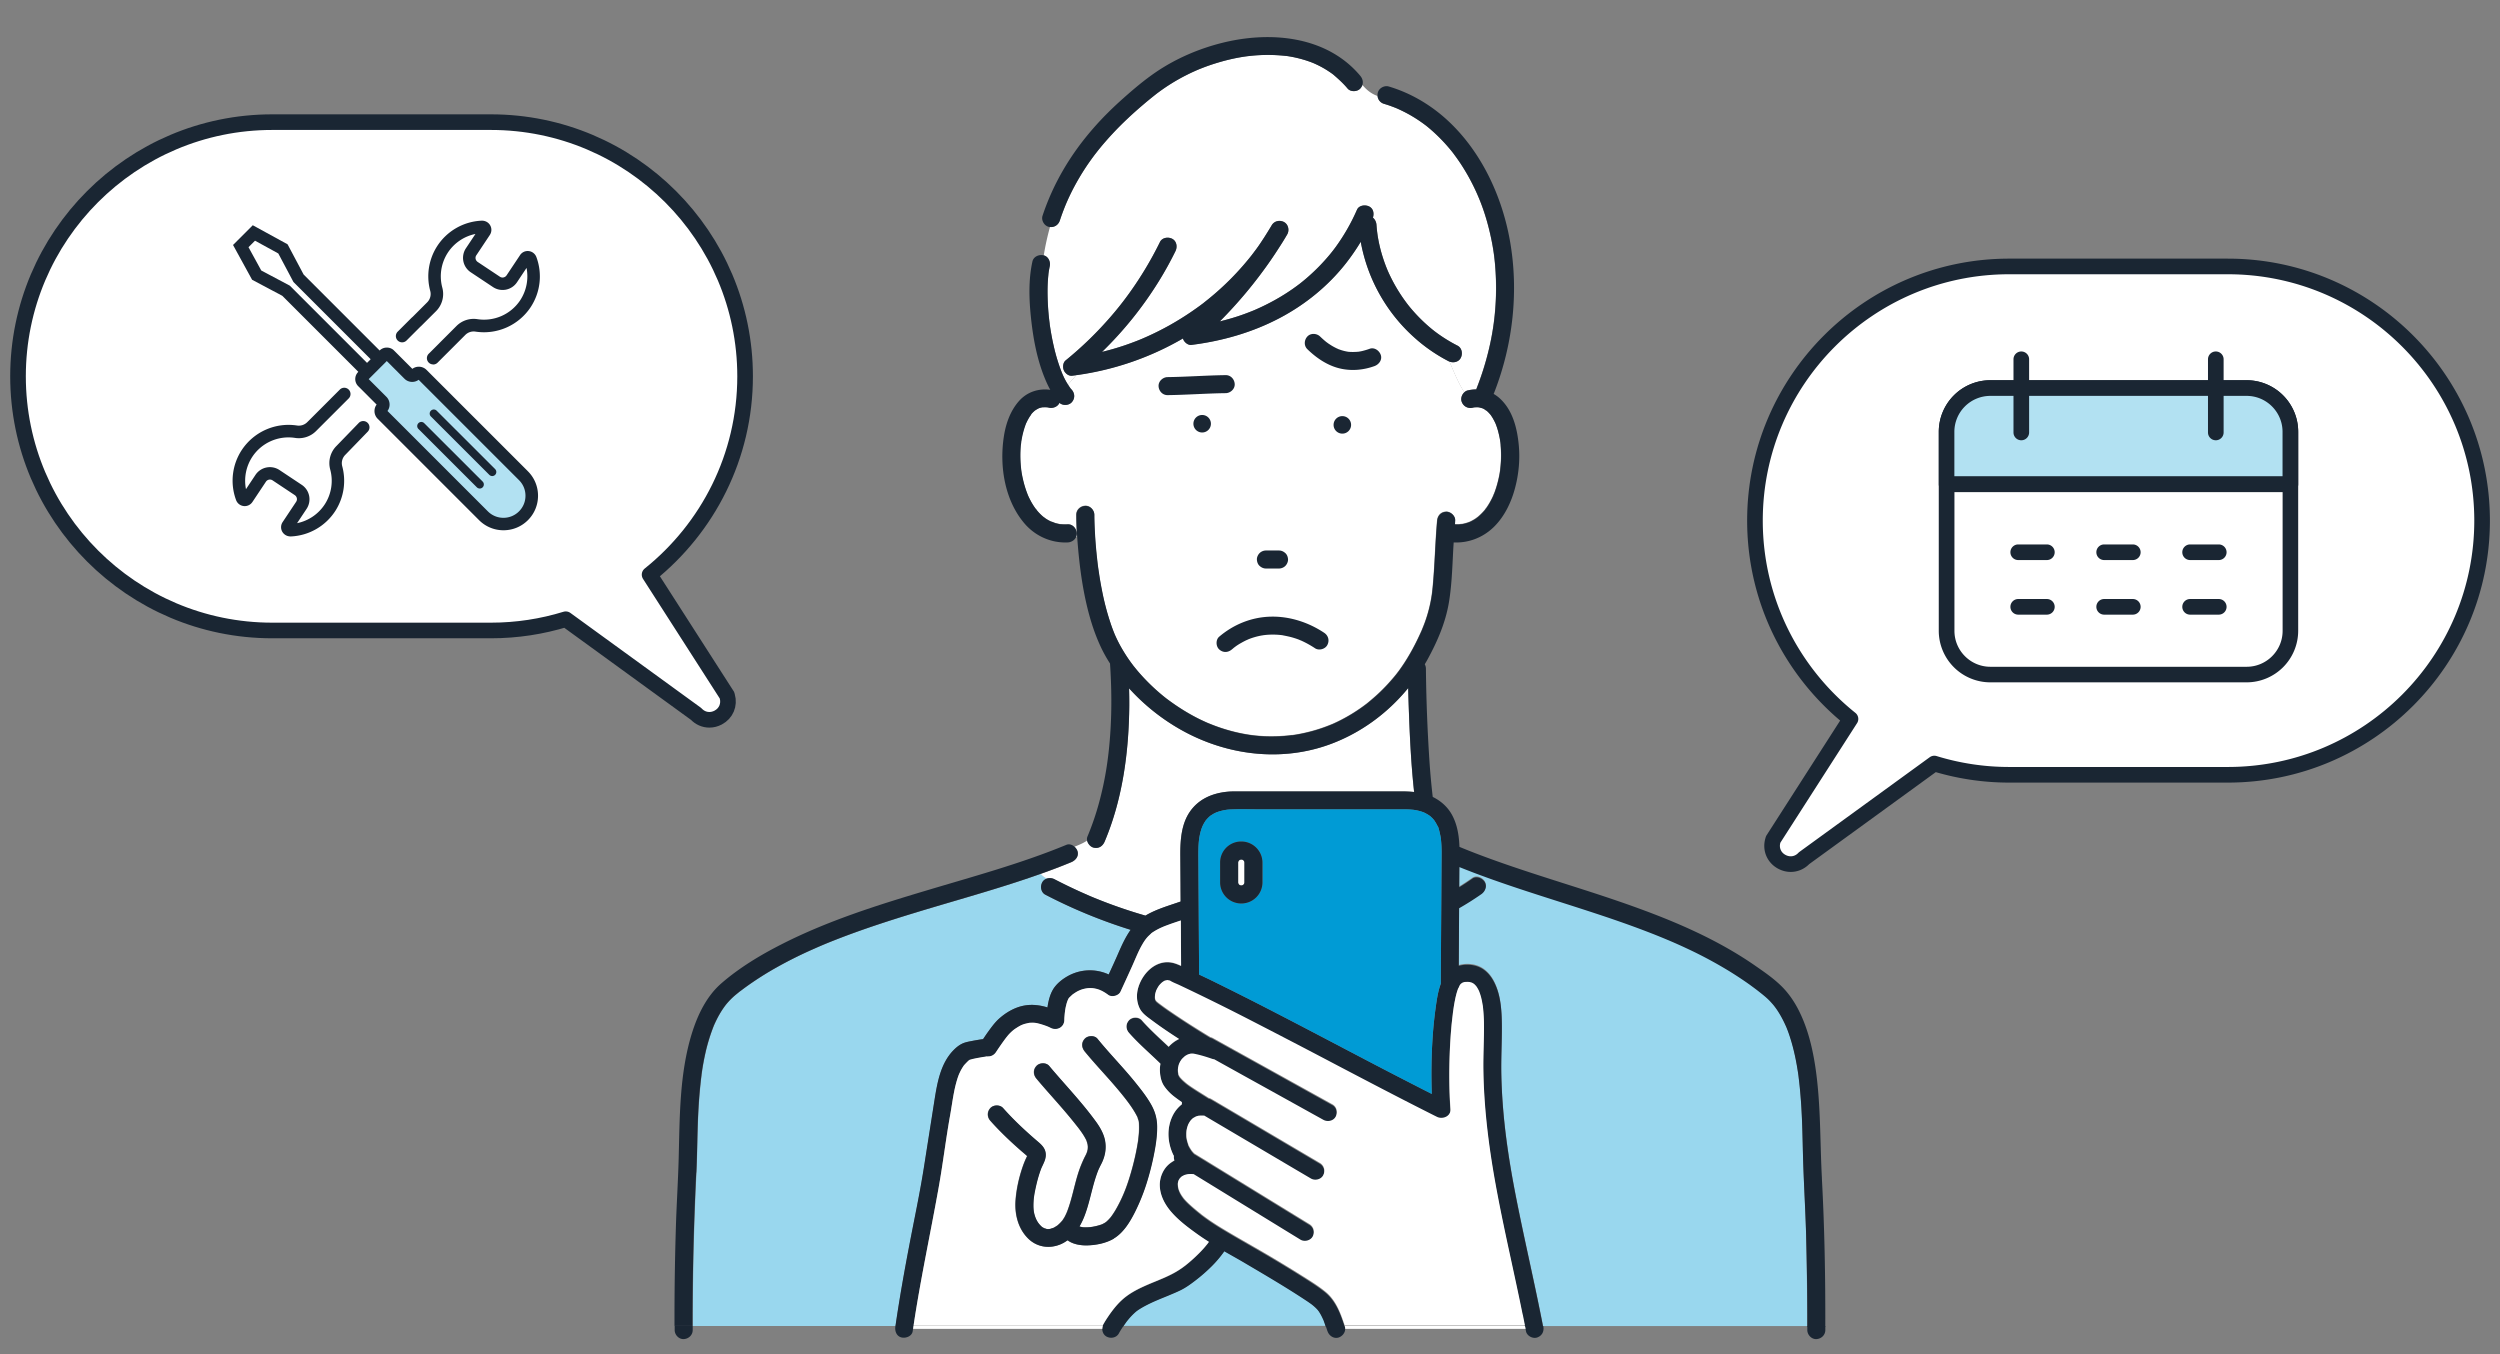 <svg width="336" height="182" viewBox="0 0 336 182" fill="none" xmlns="http://www.w3.org/2000/svg"><rect x="0" y="0" width="336" height="182" fill="#808080" stroke="none"/><g clip-path="url(#clip0_5205_75857)"><path d="M224.086 126.173c-.098-.042-.042-.021 0 0zM191.15 84.586c-.035.077-.021.042 0 0zm-13.928 91.567s-.028-.035-.042-.049c.021.035.056.07.07.091 0 0 0-.021-.028-.049v.007zm-9.038-77.337c.077.014.077.014 0 0zm8.968 77.246s0 .014.007.021c0 0 .007.014.014.014-.007-.014-.021-.028-.021-.042v.007zm22.532-120.939c.042.028.084.056.126.077a.388.388 0 00-.126-.077zm1.093 11.327l-.007.007v.007l.007-.015zm-.968-11.249l.014.014c.007 0 .014.007.028.014-.014 0-.028-.02-.042-.028zM99.5 133.208c.042-.035.091-.07 0 0zm99.15-63.733s-.021.014-.035.02c-.007 0-.014.015-.021.022.021-.014.035-.028.056-.035v-.007zm-.057.041s-.049.035-.07.056c.014-.007.021-.014.035-.021.014-.007.021-.021.035-.035zm1.065-1.086s.028-.042.028-.05c-.035.043-.056.078-.084.12.021-.021.035-.042.056-.07zm-.056.062s-.007.014-.014.021c0 .007 0 .014-.014.021 0-.014.021-.028.028-.042zm1.139-1.952l.028-.077a1.52 1.52 0 00-.07.147s.014-.014.035-.07h.007zm-62.863-9.618a.706.706 0 01.049-.105v-.014c-.007.014-.021.035-.035.063l-.021.056h.007zm-.046.086s.014-.021.021-.035c0-.014.014-.035.021-.05-.014.029-.021.057-.035.085h-.007zm1.372 11.402l-.014-.014-.014-.007c.007 0 .014.02.021.02h.007zm1.061 1.093s-.014-.007-.014-.014c-.007 0-.014 0-.021-.014.014 0 .021.014.035.02v.008zm.07.062s.042.028.049.028c-.042-.035-.084-.063-.126-.091.028.021.049.042.077.063zm-1.108-1.12a.253.253 0 00.063.063.41.41 0 00-.091-.098.123.123 0 00.028.035zm47.25-32.168c-.077-.175-.021-.049 0 0z" fill="#009BD5"/><path d="M242.749 166.117c-.084-3.052-.252-6.097-.371-9.149-.091-2.373-.098-4.746-.217-7.119a70 70 0 00-.294-4.018c-.035-.343-.077-.686-.119-1.036-.007-.084-.021-.161-.028-.245v-.014l-.063-.441a31.91 31.91 0 00-.357-2.016c-.259-1.239-.581-2.471-1.029-3.654a12.62 12.62 0 00-.182-.462 1.112 1.112 0 00-.063-.147.14.14 0 00-.028-.056 16.373 16.373 0 00-.378-.791 13.403 13.403 0 00-.868-1.463l-.231-.315c.049.07-.147-.182-.182-.231a8.999 8.999 0 00-.546-.602c-.448-.455-.945-.847-1.442-1.232-.042-.028-.189-.147-.217-.168-.077-.063-.161-.119-.238-.182l-.483-.357a31.04 31.04 0 00-.98-.693 43.187 43.187 0 00-2.016-1.309 55.05 55.05 0 00-4.319-2.387 62.237 62.237 0 00-2.184-1.036 92.381 92.381 0 00-1.218-.539 19.158 19.158 0 00-.56-.238c-.028-.014-.035-.014-.056-.021-.112-.049-.224-.091-.329-.14-3.059-1.267-6.188-2.366-9.338-3.409-6.111-2.016-12.306-3.815-18.277-6.223 0 .847-.007 1.694-.014 2.534v.182a36.28 36.28 0 001.757-1.162c.553-.392 1.323-.077 1.652.434.371.581.084 1.288-.434 1.652a37.924 37.924 0 01-2.996 1.897l-.021 3.955-.021 3.787c.301-.084.609-.14.931-.154.84-.042 1.715.154 2.408.651.791.567 1.295 1.344 1.659 2.233.686 1.652.777 3.563.791 5.327.014 2.212-.119 4.417-.07 6.636.133 5.733.924 11.074 2.023 16.667 1.134 5.733 2.478 11.424 3.591 17.157h35.49v-1.715a427.22 427.22 0 00-.154-10.374l.021-.014z" fill="#99D7EE"/><path d="M144.082 50.496c-.469.056-.938-.343-1.106-.742-.168-.406-.119-1.022.252-1.323a48.626 48.626 0 006.181-6.02 43.296 43.296 0 002.359-2.996 47.971 47.971 0 004.13-6.888c.301-.609 1.106-.72 1.652-.434.602.322.714 1.085.434 1.652a47.278 47.278 0 01-2.233 4.04 49.547 49.547 0 01-7.644 9.512c1.05-.259 2.1-.56 3.122-.91a41.678 41.678 0 001.561-.574c.252-.098.504-.203.756-.308.049-.02.189-.084.224-.098.119-.056.245-.105.364-.16a41.89 41.89 0 002.968-1.485 37.771 37.771 0 002.828-1.736c.476-.322.938-.65 1.4-.987.119-.09.245-.182.364-.273.042-.035.091-.07.133-.105 0 0 .014-.007.021-.02a37.243 37.243 0 006.405-6.377c.021-.029.035-.043.042-.057l.007-.014c.035-.042.07-.09.105-.133.091-.119.182-.245.273-.364.161-.21.315-.427.469-.644.259-.364.504-.735.742-1.113.35-.553.693-1.106 1.029-1.666.343-.58 1.071-.742 1.652-.434s.749 1.106.434 1.652a34.51 34.51 0 01-1.078 1.75 56.362 56.362 0 01-1.141 1.722 60.167 60.167 0 01-6.846 8.232 34.37 34.37 0 002.478-.707c.441-.147.875-.3 1.309-.469l.693-.273.154-.063c.098-.042.196-.084.287-.126a30.676 30.676 0 002.541-1.267 29.023 29.023 0 002.387-1.498c.196-.14.392-.28.588-.427l.252-.189s.007 0 .014-.007c.035-.028.077-.056.112-.09a26.1 26.1 0 003.052-2.822c.322-.343.63-.7.931-1.064.091-.105.175-.217.266-.329a2.16 2.16 0 00.126-.16c.014-.015.14-.183.168-.218l.189-.252a26.694 26.694 0 002.891-5.047c.273-.616 1.127-.707 1.652-.434.567.301.665.945.49 1.491.273.231.448.588.476.952.028.4.063.791.119 1.183.007.05.021.126.021.161.014.077.021.147.035.224.028.182.063.364.098.553a19.7 19.7 0 00.581 2.275 21.795 21.795 0 00.623 1.701 21.863 21.863 0 002.632 4.501.097.097 0 00.021.028c.056.07.112.147.168.217.091.12.189.231.287.35a21.61 21.61 0 003.192 3.101c.021.014.042.035.056.042l.406.301a20.25 20.25 0 002.653 1.617c.602.308.728 1.1.434 1.652-.294.56-.987.7-1.533.483.644 1.456 1.183 2.877 2.009 4.13.133-.119.294-.217.469-.252a5.338 5.338 0 011.141-.133c.007-.042.014-.09.035-.133a38.89 38.89 0 001.68-5.376 33.87 33.87 0 00.833-5.39 35.59 35.59 0 00.035-4.963 29.215 29.215 0 00-.651-4.71c-.644-2.962-1.568-5.468-2.975-8.009a27.316 27.316 0 00-1.092-1.799 23.318 23.318 0 00-.595-.854l-.294-.399c-.028-.042-.063-.084-.091-.126-.014-.02-.042-.049-.049-.063a23.205 23.205 0 00-2.758-2.926 22.283 22.283 0 00-.77-.65l-.098-.078c-.021-.014-.091-.07-.119-.09a7.727 7.727 0 00-.385-.28 19.237 19.237 0 00-1.645-1.05 20.393 20.393 0 00-1.799-.897c-.014 0-.028-.014-.056-.02-.084-.036-.168-.064-.245-.099l-.448-.168c-.301-.112-.609-.21-.917-.3a1.201 1.201 0 01-.868-1.05c-.77-.267-1.442-.77-2.03-1.485a1.333 1.333 0 01-.28.476c-.413.455-1.302.483-1.708 0-.574-.686-1.218-1.267-1.89-1.848-.035-.028-.07-.049-.098-.077l-.231-.168c-.182-.126-.364-.245-.546-.364a15.096 15.096 0 00-1.134-.637c-.168-.084-.336-.16-.504-.238-.049-.02-.091-.042-.14-.063l-.259-.105a15.116 15.116 0 00-1.239-.413c-.392-.112-.791-.21-1.19-.294-.217-.042-.434-.084-.651-.119-.126-.02-.252-.042-.378-.056h-.063a22.016 22.016 0 00-4.655-.014l-.392.042c-.021 0-.112.014-.168.021-.133.021-.266.035-.399.056-.392.063-.784.133-1.176.21a26.1 26.1 0 00-2.317.588c-.763.231-1.512.49-2.247.777-.119.05-.245.098-.364.147-.021.007-.098.042-.147.063-.154.07-.308.133-.462.203-.322.147-.644.301-.966.462a25.34 25.34 0 00-3.878 2.394c-.007.007-.014.007-.021.014 0 0-.007.007-.021.014-.091.077-.189.147-.28.217-.182.147-.371.294-.553.441a43.59 43.59 0 00-1.085.903 48.045 48.045 0 00-2.093 1.87 42.55 42.55 0 00-3.801 4.06 18.27 18.27 0 00-.469.594 9.722 9.722 0 00-.336.441c-.252.343-.497.686-.742 1.036a31.921 31.921 0 00-1.477 2.373 28.759 28.759 0 00-1.281 2.541c-.203.448-.315.714-.525 1.274a46.93 46.93 0 00-.497 1.393c-.196.588-.721.931-1.323.868a35.578 35.578 0 00-.84 3.822c.63.175.931.868.798 1.47a16.21 16.21 0 00-.147.805v.014c0 .056-.014.112-.021.161l-.042.441a23.87 23.87 0 00-.084 1.876 33.83 33.83 0 00.287 4.417v.042c.007.063.021.133.028.196.049.322.098.644.154.96.112.65.238 1.294.392 1.938.273 1.183.63 2.345 1.078 3.48.028.055.084.21.112.258.056.126.119.252.175.378.105.217.217.427.336.63.063.112.133.21.203.322.329-.427.735-.826 1.092-1.288l-.553.084-.007-.007z" fill="#fff"/><path d="M201.693 59.87c-.007-.105-.021-.203-.028-.308 0-.02-.007-.084-.014-.14a20.473 20.473 0 00-.042-.259c-.021-.105-.035-.217-.056-.322-.035-.203-.084-.399-.133-.602a9.466 9.466 0 00-.343-1.127c-.028-.07-.056-.14-.084-.217l-.042-.084a7.348 7.348 0 00-.511-.917c-.035-.056-.077-.112-.119-.168-.112-.126-.217-.252-.343-.37-.049-.05-.098-.092-.154-.14-.14-.064-.168-.099-.14-.092-.077-.056-.154-.112-.231-.154-.056-.028-.105-.056-.161-.084-.147-.049-.287-.098-.434-.126a.403.403 0 01-.07-.014.555.555 0 01-.119-.014c-.175-.007-.343 0-.511.007-.077.014-.161.028-.238.05-.658.146-1.274-.197-1.484-.848-.14-.427.042-.93.378-1.232-.826-1.246-1.365-2.667-2.009-4.13a.854.854 0 01-.119-.049 21.794 21.794 0 01-4.221-2.849c-3.955-3.36-6.664-8.099-7.574-13.195a30.994 30.994 0 01-1.953 2.842c-2.401 3.08-5.516 5.607-8.967 7.42-3.689 1.94-7.707 3.073-11.83 3.598-.469.056-.938-.343-1.106-.742-.014-.042-.021-.084-.035-.126a39.107 39.107 0 01-14.357 4.928c-.357.462-.756.861-1.092 1.288.063.105.126.21.196.315a3.789 3.789 0 01.14.196c.049.056.098.112.14.154.448.511.469 1.197 0 1.708-.399.434-1.204.47-1.638.063-.231.525-.868.777-1.421.651a3.198 3.198 0 00-.252-.049h-.07c-.182-.014-.364 0-.546 0a3.252 3.252 0 00-.497.133 3.877 3.877 0 00-.434.252c-.021.014-.035.028-.056.035l-.133.112a6.048 6.048 0 00-.406.42c-.035.063-.105.14-.147.196a5.778 5.778 0 00-.504.91c.021-.028.021 0-.077.168-.021.05-.035.098-.056.14-.07.182-.126.364-.182.546a12.066 12.066 0 00-.357 1.554c0 .035-.007.084-.014.133 0 .105 0 .175 0 0v-.09c0 .202-.049.405-.07.608a15.425 15.425 0 000 2.667c.021.224.049.455.07.68a.41.41 0 00.014.09c.014.105.035.21.049.322.077.455.175.91.301 1.351.119.441.259.875.42 1.295.035.084.07.168.098.252l.063.147c.084.19.175.371.273.553.196.371.413.728.658 1.071.021.028.042.063.07.091.126.091.14.14.098.112.028.035.049.077.07.098.126.147.252.287.385.427.147.147.301.287.455.42.014.014.028.021.042.035.126.063.161.098.14.105.021.014.042.035.063.05a5.018 5.018 0 00.777.447l.049.021c.182.035.385.147.56.196.196.056.399.098.595.14.021 0 .028 0 .042.007h.049c.105.007.203.021.308.021.224.014.441.014.665 0 .679-.028 1.183.574 1.211 1.211a1.04 1.04 0 01-.091.47h.147a41.853 41.853 0 01-.112-2.962c0-.679.553-1.176 1.211-1.21.651-.029 1.211.573 1.211 1.21v.287c.028 1.876.161 3.752.371 5.621l.126 1.071c0 .035.035.245.028.196a.41.41 0 00.014.091c.021.168.049.343.077.511.112.777.245 1.547.399 2.317a34.737 34.737 0 001.155 4.438c.126.371.259.742.399 1.106.042.098.077.196.119.294.007.021.007.028.014.042v.007c.077.168.147.343.231.511.287.623.616 1.232.973 1.82.371.616.777 1.218 1.211 1.792l.119.161c.049.063.098.12.147.182a21.389 21.389 0 001.085 1.267 25.459 25.459 0 001.687 1.68 26.17 26.17 0 001.379 1.176c.077.056.147.12.224.175.014.007.014.014.021.014.014.014.028.021.049.035a28.294 28.294 0 004.249 2.64c.392.195.784.37 1.176.545.014 0 .056.028.091.035.091.042.189.077.28.112.182.077.371.147.553.217.784.294 1.582.546 2.387.756.833.217 1.673.385 2.527.504.077.007.154.021.231.028.098.014.203.021.301.035.203.021.406.035.609.056.427.028.854.05 1.281.056.868.007 1.736-.028 2.604-.119.14-.014.28-.028.42-.049h.098c.196-.028.392-.056.588-.09.385-.064.77-.14 1.148-.232a21.885 21.885 0 003.514-1.12c.014 0 .028-.014.042-.014.098-.042.203-.09.301-.133.168-.077.329-.154.49-.23a22.257 22.257 0 003.801-2.339c.021-.014.035-.028.056-.042.014-.007.035-.028.063-.049.063-.056.133-.105.196-.16.147-.12.287-.232.427-.358.252-.217.504-.434.749-.658.504-.462.987-.945 1.449-1.449.238-.259.462-.518.693-.784.098-.119.203-.238.301-.364l.175-.217s.042-.056.077-.098c.042-.056.112-.154.126-.168.035-.049.07-.098.112-.147.098-.133.196-.266.287-.406.182-.252.35-.51.518-.77a29.186 29.186 0 001.995-3.682c.084-.182.161-.357.245-.539l.084-.203c0-.014.007-.02.014-.035.119-.308.245-.609.357-.917.196-.546.371-1.099.511-1.659.14-.532.252-1.064.343-1.61.028-.154.049-.308.07-.462 0-.035.007-.056.014-.077 0-.02 0-.035.007-.07.035-.28.063-.553.091-.833.287-2.96.329-5.943.595-8.904.063-.679.504-1.176 1.211-1.21.609-.029 1.267.573 1.211 1.21-.014.161-.021.322-.035.483.196 0 .392.007.588 0 .077 0 .175-.02.266-.028-.112 0-.161-.035.077-.007.035 0 .077-.014.112-.02.231-.043.455-.106.672-.176l.287-.105c.035-.014.07-.035.105-.049.203-.098.399-.21.588-.329.091-.063.189-.126.28-.189 0 0 .007 0 .007-.007-.063.035-.07 0 .091-.07.322-.28.623-.56.896-.889.028-.028.049-.063.077-.09.056-.12.098-.155.098-.14.021-.029.049-.057.063-.078.112-.16.224-.329.329-.497a9.09 9.09 0 00.609-1.155l.014-.042c0-.007.035-.14.07-.154.028-.07.056-.14.084-.203a14.165 14.165 0 00.567-1.918c.049-.23.098-.462.14-.7.021-.105.035-.21.049-.322a.41.41 0 01.014-.09c.049-.442.091-.883.112-1.324.021-.448.021-.889 0-1.337a11.27 11.27 0 00-.042-.686l.021.035z" fill="#fff"/><path d="M139.867 117.451c-5.586 1.988-11.319 3.528-16.982 5.257-3.262 1.001-6.51 2.051-9.695 3.262-.784.301-1.568.609-2.345.931-.105.042-.21.091-.315.133-.035.014-.049.021-.07.028-.014.007-.035.014-.063.028-.175.077-.35.147-.518.224-.378.168-.756.329-1.134.504a54.88 54.88 0 00-4.298 2.17 42.059 42.059 0 00-3.948 2.492c-.343.245-.679.49-1.015.749h-.007a3.337 3.337 0 00-.245.196c-.133.105-.259.21-.385.315a9.795 9.795 0 00-1.253 1.274c-.042.056-.266.357-.063.077-.035.042-.063.091-.098.133-.091.126-.175.252-.266.378-.168.245-.322.497-.469.756a9.592 9.592 0 00-.441.84c-.077.161-.154.315-.224.476-.021.056-.049.105-.07.161 0 .007 0 .007-.007.014 0 .007 0 .014-.007.021a25.531 25.531 0 00-1.183 3.92 34.288 34.288 0 00-.469 2.695v.042c-.007.077-.021.147-.028.224a47.29 47.29 0 00-.112.987 73.94 73.94 0 00-.315 4.312c-.112 2.513-.112 5.026-.231 7.539a413.706 413.706 0 00-.497 20.622h27.251c.539-3.745 1.211-7.476 1.925-11.193.637-3.325 1.344-6.643 1.876-9.989l1.449-9.212c.364-2.324.819-4.879 2.52-6.643.406-.42.882-.805 1.435-1.008.343-.126.714-.189 1.071-.259.434-.084.875-.161 1.309-.224.056-.007.126-.021.189-.028.21-.315.42-.63.644-.938.483-.665.966-1.344 1.596-1.89.882-.763 1.918-1.372 3.059-1.631 1.127-.259 2.268-.133 3.36.203v-.049c.119-.798.308-1.624.721-2.331.476-.819 1.337-1.484 2.163-1.918 1.701-.889 3.647-.903 5.341-.133.441-.952.875-1.904 1.295-2.863.476-1.099.98-2.184 1.652-3.136a69.653 69.653 0 01-11.452-4.718c-.602-.315-.728-1.099-.434-1.652.14-.266.371-.434.63-.518a3.152 3.152 0 01-.833-.63h-.014z" fill="#99D7EE"/><path d="M189.366 96.038c-.042-1.19-.077-2.38-.112-3.563-2.807 3.444-6.51 6.139-10.71 7.63-6.881 2.45-14.504 1.26-20.664-2.513a28.163 28.163 0 01-6.139-5.082c.021.777.035 1.554.028 2.324-.056 6.174-.882 12.509-3.297 18.242-.266.623-.777 1.008-1.484.847-.413-.091-.784-.511-.882-.952-.49.343-1.085.581-1.701.833.189.168.343.385.413.602.217.672-.259 1.246-.847 1.484a76.981 76.981 0 01-4.116 1.568c.238.266.525.469.833.63a1.334 1.334 0 011.022.084 71.323 71.323 0 004.123 1.974l.476.21c-.014 0 .147.063.21.091.511.217 1.022.42 1.533.623a67.05 67.05 0 005.894 1.995c.042-.028.084-.063.133-.084 1.435-.819 3.038-1.267 4.592-1.813 0-.749-.007-1.498-.014-2.254l-.028-3.983c-.014-1.981.126-4.137 1.281-5.824 1.176-1.715 3.024-2.499 5.047-2.695.595-.056 1.19-.042 1.792-.042h21.497c.609 0 1.204.014 1.806.077-.378-3.451-.553-6.93-.686-10.402v-.007z" fill="#fff"/><path d="M177.827 177.232l-.028-.056-.063-.14-.147-.294a5.377 5.377 0 00-.329-.546c0 .014-.063-.035-.091-.119-.042-.049-.084-.105-.133-.154a5.646 5.646 0 00-.469-.448l-.231-.189c-.042-.035-.091-.063-.133-.098a11.39 11.39 0 00-.672-.462c-2.604-1.736-5.32-3.318-8.015-4.907-.973-.574-1.967-1.127-2.954-1.694a14.538 14.538 0 01-1.694 2.009c-.7.7-1.449 1.344-2.233 1.946-.602.462-1.232.917-1.918 1.26-.567.28-1.155.518-1.736.763l-.875.357c-.238.098-.448.182-.581.245-.553.238-1.106.49-1.638.777a13.64 13.64 0 00-.812.476c-.091.056-.175.119-.266.182l-.126.105c-.35.301-.665.63-.966.98-.091.105-.175.21-.259.315-.014.014-.014.021-.021.028-.007.007-.014.021-.028.042-.119.161-.231.322-.343.483a.912.912 0 01-.07.105h27.188l-.105-.315c-.077-.21-.147-.462-.252-.665v.014z" fill="#99D7EE"/><path d="M240.031 137.807s.028.07.049.105a.504.504 0 00-.049-.105z" fill="#009BD5"/><path d="M200.769 66.455s-.07.147-.07.154c.021-.056.049-.133.07-.147v-.007zm-.958-11.256a1.23 1.23 0 01-.127-.077c-.035-.007.001.028.141.091l-.014-.014zm-1.198 14.296c-.161.077-.154.112-.091.07a.49.49 0 00.07-.056c.007 0 .014-.014.021-.02v.006zm1.071-1.115s-.042.015-.098.14c0 0 .007-.013.014-.02a.62.62 0 01.084-.12zm-3.22 2.066c-.231-.028-.189.007-.077.007h.07l.007-.007zm-57.175-1.938c.035.022.028-.02-.098-.111l.014.013c.028.029.063.064.091.099h-.007zm-1.416-11.588l-.021.05c.091-.176.091-.197.077-.169v.014c-.014.035-.035.07-.049.105h-.007zm2.521 12.673s-.014-.042-.14-.105c0 0 .014.007.014.014.042.028.084.056.126.091z" fill="#1A2633"/><path d="M138.58 55.697s.028-.036.042-.05a3.03 3.03 0 01.364-.37c.042-.043.091-.078.133-.113.021-.014.035-.028.056-.035.14-.097.287-.167.434-.252.084-.028.161-.056.245-.077.084-.02.168-.041.252-.055.182 0 .364-.014.546 0h.07c.084.014.168.028.252.049.553.126 1.183-.127 1.421-.651.434.405 1.239.37 1.638-.063.469-.511.448-1.197 0-1.709-.042-.049-.091-.098-.14-.154 0-.006 0-.014-.014-.02a9.599 9.599 0 01-.861-1.435 9.106 9.106 0 01-.175-.379c-.028-.056-.084-.203-.112-.259a23.833 23.833 0 01-1.078-3.479 36.553 36.553 0 01-.546-2.898c-.007-.063-.021-.133-.028-.196v-.041c-.021-.19-.049-.371-.07-.56a33.83 33.83 0 01-.217-3.858 21 21 0 01.084-1.875l.042-.441c0-.057.014-.113.021-.162V36.6c.042-.273.091-.538.147-.805.133-.616-.182-1.337-.847-1.483-.609-.14-1.344.181-1.484.846-.532 2.422-.455 4.992-.203 7.441.28 2.71.77 5.46 1.771 7.995.245.615.511 1.224.833 1.798-1.582-.217-3.129.287-4.214 1.52-1.183 1.343-1.785 3.108-2.037 4.85-.581 3.934.126 8.45 2.758 11.558 1.449 1.715 3.598 2.688 5.852 2.583.63-.029 1.239-.54 1.211-1.212-.028-.63-.532-1.239-1.211-1.21-.224.007-.441.014-.665 0-.105 0-.203-.014-.308-.021h-.049c-.014 0-.021 0-.042-.007-.203-.043-.399-.078-.595-.14-.182-.05-.378-.162-.56-.197-.014-.007-.035-.013-.049-.02l-.252-.127a5.018 5.018 0 01-.525-.322c-.021-.014-.042-.035-.063-.049-.007 0-.021 0-.049-.028-.028-.02-.049-.041-.077-.063-.014-.007-.021-.02-.035-.02.007 0 .014.007.021.014-.014-.014-.028-.022-.042-.035a5.214 5.214 0 01-.455-.42 5.576 5.576 0 01-.385-.428c-.021-.027-.049-.063-.07-.097a.253.253 0 01-.063-.064.123.123 0 00-.028-.034c-.007 0-.014-.022-.021-.022l.014.008c-.021-.029-.042-.064-.07-.092a9.347 9.347 0 01-.658-1.07c-.098-.183-.182-.365-.273-.553l-.063-.148a14.679 14.679 0 01-.518-1.547 17.902 17.902 0 01-.301-1.35 4.436 4.436 0 01-.049-.322.41.41 0 00-.014-.091 16.157 16.157 0 01-.07-3.346c.021-.203.063-.407.07-.61v.091c0-.049 0-.098.014-.133l.063-.35a11.613 11.613 0 01.476-1.75c.021-.048.035-.097.056-.14 0 .015-.014.022-.021.035a.428.428 0 00.035-.084l.021-.055a.135.135 0 01.035-.063 7.18 7.18 0 01.504-.91c.035-.056.112-.133.147-.197l-.021-.027zM99.535 133.18s-.021.014-.035.028a.123.123 0 01.035-.028z" fill="#1A2633"/><path d="M93.585 157.588c.12-2.513.12-5.026.231-7.539.063-1.442.161-2.877.315-4.312.035-.329.07-.658.112-.987.007-.077.021-.147.028-.224v-.042c.028-.21.063-.42.091-.637a33.3 33.3 0 01.378-2.058 24.065 24.065 0 011.183-3.92c0-.014 0-.014.007-.021 0-.007 0-.007.007-.014.021-.056.05-.105.07-.161a15.875 15.875 0 01.665-1.316 12.27 12.27 0 01.735-1.134c.035-.042.063-.091.098-.133-.203.28.021-.028.063-.077a9.795 9.795 0 011.253-1.274c.126-.105.26-.21.385-.315.084-.063.161-.133.245-.196h.007c.336-.252.672-.504 1.015-.749a43.548 43.548 0 013.948-2.492 58.801 58.801 0 014.298-2.17l1.134-.504c.175-.077.35-.147.518-.224.028-.014.049-.021.063-.028.021-.007.035-.014.07-.028.105-.042.21-.091.315-.133.777-.322 1.561-.63 2.345-.931 3.185-1.211 6.433-2.268 9.695-3.262 6.349-1.946 12.789-3.64 19.005-5.999a68.932 68.932 0 002.1-.833c.581-.238 1.064-.812.847-1.484-.182-.56-.861-1.099-1.484-.847-6.132 2.534-12.565 4.263-18.907 6.167-6.58 1.967-13.188 4.053-19.327 7.175-2.856 1.449-5.677 3.143-8.106 5.243-2.03 1.75-3.24 4.298-4.018 6.818-1.659 5.411-1.61 11.214-1.757 16.821-.084 3.108-.287 6.209-.378 9.317a396.346 396.346 0 00-.182 11.165v1.953h2.422a413.3 413.3 0 01.497-20.622l.014.007zm5.95-24.409s-.014.014-.035.028c.014-.007.021-.021.035-.028.028-.021.021-.014 0 0zm-5.27 11.389zm-3.589 33.643v.553c0 .63.553 1.239 1.21 1.211.652-.028 1.212-.532 1.212-1.211v-.553h-2.422zm65.977-46.445s-.084.028-.133.042c.049-.021.091-.042.133-.042zm-36.318 46.507c-.091.623.154 1.33.847 1.484.574.133 1.393-.175 1.484-.847.014-.105.035-.217.049-.322a6.36 6.36 0 00.056-.385h-2.429s0 .042-.007.063v.007zm58.086.644c.196.602.847 1.05 1.484.847.497-.161.889-.637.889-1.162 0-.105-.014-.217-.049-.322 0-.021-.014-.042-.021-.063h-2.548c.084.231.161.469.238.707l.007-.007zm26.609-.322l.063.322c.119.623.896 1.036 1.484.847.665-.217.973-.819.847-1.484a.204.204 0 00-.014-.063h-2.457c.028.126.049.252.077.385v-.007zm-56.885.001c0 .42.189.833.581 1.043.56.301 1.33.161 1.652-.434.182-.343.399-.672.616-.994h-2.786a1.429 1.429 0 00-.063.385zm94.757-.385v.553c0 .63.56 1.239 1.211 1.211.658-.028 1.204-.532 1.211-1.211v-.553h-2.422zm-74.718-79.395c.077.014.084.014 0 0zm29.671 33.25l.063.021a.206.206 0 01-.063-.021zm42.176 5.741s.028.07.049.105a.504.504 0 00-.049-.105z" fill="#1A2633"/><path d="M244.864 158.332c-.273-5.068-.133-10.143-.917-15.169-.406-2.597-1.064-5.194-2.282-7.539-.567-1.085-1.281-2.121-2.142-2.989-1.078-1.092-2.401-1.995-3.661-2.87-5.544-3.843-11.872-6.405-18.214-8.596-6.426-2.212-12.985-4.046-19.327-6.482a82.4 82.4 0 01-2.17-.868c-.056-1.484-.28-2.975-1.001-4.298-.588-1.078-1.512-1.89-2.59-2.415a96.508 96.508 0 01-.434-4.711 222.73 222.73 0 01-.483-12.55 1.25 1.25 0 00-.154-.568c.126-.217.259-.434.378-.658 1.309-2.394 2.408-4.928 2.863-7.63.448-2.667.469-5.39.644-8.085h.014c2.037.091 3.983-.686 5.425-2.12 1.407-1.4 2.303-3.284 2.807-5.188.511-1.904.693-3.94.49-5.908-.182-1.792-.609-3.682-1.673-5.166-.455-.63-1.015-1.197-1.694-1.582.014-.035.035-.063.049-.098 2.555-6.51 3.367-13.72 2.121-20.615-1.064-5.859-3.759-11.676-8.106-15.813-2.31-2.198-5.089-3.878-8.148-4.788-.602-.182-1.344.217-1.484.847-.147.651.196 1.295.847 1.484.308.091.616.19.917.301.154.056.301.112.448.168.084.035.168.063.245.098.028.014.042.014.056.021.014 0 .021.014.049.021.595.266 1.183.553 1.75.875.567.322 1.113.672 1.645 1.05.126.091.259.19.385.28.028.021.098.077.119.091l.098.077c.266.21.518.427.77.651a23.205 23.205 0 012.758 2.926.31.31 0 00.049.063c.035.042.063.084.091.126l.294.4c.203.28.399.566.595.853.385.588.749 1.183 1.092 1.8 1.407 2.54 2.331 5.046 2.975 8.007.364 1.666.546 3.024.651 4.711a35.59 35.59 0 01-.035 4.963 34.558 34.558 0 01-.833 5.39 38.247 38.247 0 01-1.68 5.376c-.014.042-.021.091-.035.133-.378 0-.756.05-1.141.133-.616.14-1.036.89-.847 1.484.21.644.826.994 1.484.847.077-.02.161-.035.238-.049.175-.007.343-.02.511-.007.021 0 .07 0 .119.014a5.066 5.066 0 01.504.14 2.207 2.207 0 01.392.238c.021 0 .07.028.126.077.014.007.028.021.042.028-.014 0-.014-.007-.028-.014.049.042.105.091.154.14.119.12.231.238.343.371.042.056.077.112.119.168.098.147.196.301.28.462.084.147.161.301.231.455l.042.084c.028.07.056.14.084.217.14.371.252.742.343 1.127.049.196.091.4.133.602.021.105.042.217.056.322.007.042.028.21.042.26.007.055.014.118.014.14.014.104.021.202.028.307.021.231.035.455.042.686.021.448.021.89 0 1.337-.021.441-.063.882-.112 1.323a.41.41 0 01-.014.091c-.014.105-.035.21-.049.322-.042.231-.084.47-.14.7-.098.441-.217.868-.35 1.295-.07.21-.14.42-.217.623-.028.07-.056.14-.084.203v.007c-.007.028-.021.056-.028.077-.021.063-.035.077-.035.07 0 .021-.014.035-.014.042-.182.4-.385.784-.609 1.155-.105.168-.21.336-.329.497-.021.028-.042.05-.063.077 0 .007 0 .021-.028.05-.021.02-.035.041-.056.07-.007.013-.021.027-.028.041 0-.007 0-.014.014-.02-.028.027-.049.062-.077.09a8.952 8.952 0 01-.896.89c.014 0 .021-.015.035-.022-.021.007-.035.021-.056.035-.014.007-.021.021-.035.035-.014.014-.021.014-.035.021 0 0-.007 0-.007.007-.091.063-.182.126-.28.19a6.019 6.019 0 01-.588.328c-.035.014-.07.035-.105.05-.098.034-.189.07-.287.104-.217.07-.448.133-.672.175l-.112.021h.021-.098c-.091 0-.189.028-.266.028-.196.014-.392.007-.588 0 .014-.16.021-.322.035-.483.056-.63-.595-1.232-1.211-1.21-.7.034-1.148.531-1.211 1.21-.266 2.968-.315 5.943-.595 8.904-.028.28-.056.553-.091.833 0 .035 0 .056-.007.07 0 .021 0 .042-.014.077-.021.154-.049.308-.07.462a18.3 18.3 0 01-.343 1.61 19.86 19.86 0 01-.511 1.66 21.166 21.166 0 01-.371.951l-.084.203c-.077.182-.161.357-.245.54-.588 1.266-1.239 2.505-1.995 3.681a29.55 29.55 0 01-.518.77c-.098.133-.189.273-.287.406-.035.05-.07.098-.112.147-.014.014-.084.112-.126.168a2.937 2.937 0 00-.077.098l-.175.217c-.098.12-.196.245-.301.364-.224.266-.455.525-.693.784a23.577 23.577 0 01-2.198 2.107c-.14.12-.287.238-.427.357-.063.056-.133.105-.196.161-.035.028-.049.042-.063.05-.021.013-.035.027-.056.041a22.814 22.814 0 01-3.801 2.338l-.49.231c-.098.042-.196.091-.301.133-.007 0-.021.007-.042.014-.364.154-.735.294-1.113.427-.784.28-1.589.511-2.401.693-.378.084-.763.161-1.148.231-.196.035-.392.063-.588.091h-.098c-.14.014-.28.035-.42.05a21.82 21.82 0 01-2.604.118c-.427 0-.854-.02-1.281-.056a17.887 17.887 0 01-.91-.09c-.077-.008-.154-.022-.231-.029a22.104 22.104 0 01-2.527-.504 23.62 23.62 0 01-2.94-.973c-.091-.035-.189-.077-.28-.112a.388.388 0 00-.091-.035 30.14 30.14 0 01-1.176-.546c-1.498-.742-2.905-1.638-4.249-2.639-.021-.014-.035-.028-.049-.035 0 0-.007-.007-.021-.014-.077-.056-.147-.119-.224-.175l-.441-.357a27.28 27.28 0 01-2.625-2.499 28.41 28.41 0 01-.749-.854c-.112-.14-.224-.273-.336-.413-.049-.063-.098-.119-.147-.182l-.119-.16a20.608 20.608 0 01-1.211-1.793 18.162 18.162 0 01-.973-1.82c-.077-.168-.154-.343-.231-.51v-.008c0-.014-.007-.02-.014-.042-.042-.098-.077-.196-.119-.294-.14-.364-.28-.735-.399-1.106a34.737 34.737 0 01-1.155-4.438c-.154-.77-.287-1.54-.399-2.317-.028-.168-.049-.343-.077-.51a.41.41 0 00-.014-.092l-.028-.196a27.882 27.882 0 01-.126-1.07 60.29 60.29 0 01-.371-5.622v-.287c0-.63-.553-1.239-1.211-1.21-.658.027-1.211.531-1.211 1.21 0 1.421.091 2.85.21 4.27.259 3.031.686 6.083 1.477 9.023.42 1.568.959 3.115 1.659 4.585.35.728.742 1.421 1.176 2.093.217 3.276.252 6.573 0 9.85-.224 3.023-.658 5.858-1.484 8.889a36.66 36.66 0 01-1.554 4.522c-.245.581.266 1.358.847 1.484.707.161 1.225-.217 1.484-.847 2.415-5.726 3.241-12.061 3.297-18.242 0-.777-.007-1.554-.028-2.324a27.77 27.77 0 006.139 5.082c6.16 3.773 13.783 4.963 20.664 2.513 4.2-1.498 7.903-4.193 10.71-7.63.028 1.19.063 2.38.112 3.563.126 3.472.308 6.944.686 10.402a17.316 17.316 0 00-1.806-.077h-21.497c-.595 0-1.197-.014-1.792.042-2.023.196-3.871.98-5.047 2.695-1.155 1.687-1.288 3.843-1.281 5.824l.028 3.983c0 .749.007 1.498.014 2.254-1.554.546-3.157.994-4.592 1.813-.049.028-.084.056-.133.084a67.05 67.05 0 01-5.894-1.995c-.511-.203-1.029-.406-1.533-.623a10.756 10.756 0 00-.21-.091l-.476-.21c-.28-.119-.553-.245-.833-.371a71.323 71.323 0 01-3.29-1.603c-.56-.294-1.337-.161-1.652.434-.294.553-.168 1.344.434 1.652a69.653 69.653 0 0011.452 4.718c-.679.952-1.176 2.044-1.652 3.136-.413.959-.854 1.911-1.295 2.863a6.071 6.071 0 00-5.341.133c-.826.434-1.687 1.099-2.163 1.918-.406.707-.602 1.533-.721 2.331v.049c-1.085-.336-2.233-.462-3.36-.203-1.141.259-2.184.875-3.059 1.631-.623.539-1.113 1.218-1.596 1.89-.224.308-.427.623-.644.938a26.873 26.873 0 00-1.498.252c-.357.07-.728.133-1.071.259-.553.203-1.029.588-1.435 1.008-1.701 1.757-2.149 4.312-2.52 6.643l-1.449 9.212c-.532 3.346-1.239 6.664-1.876 9.989-.714 3.717-1.379 7.448-1.925 11.193h2.429c.931-6.223 2.261-12.369 3.374-18.564.581-3.241.959-6.51 1.547-9.744.189-1.057.329-2.121.539-3.171a15.86 15.86 0 01.406-1.631 9.52 9.52 0 01.266-.749.375.375 0 01.035-.077l.042-.084c.063-.133.126-.259.196-.392.07-.126.14-.252.224-.371.035-.056.07-.105.105-.161.014-.021.063-.077.091-.112.175-.189.35-.378.539-.553a.153.153 0 01.035-.028c.049-.028.091-.063.133-.098.147-.042.294-.084.448-.119.469-.105.945-.189 1.421-.266.105-.014.21-.035.315-.049h.042a.862.862 0 00.14-.014.898.898 0 01-.182-.049l-.028-.028c.063.021.126.049.189.056.49.063.938-.161 1.204-.574.329-.511.679-1.015 1.036-1.505.07-.098.147-.196.217-.294.021-.028.105-.133.14-.182.098-.119.189-.245.294-.357.154-.175.322-.329.49-.483.021-.021.196-.161.217-.182.119-.091.245-.175.371-.252.581-.371.854-.49 1.512-.63l.21-.042c.021 0 .042 0 .07-.007.112 0 .217-.014.329-.014.112 0 .231.014.343.021.035.007.266.042.301.049.49.105.966.273 1.435.455h.007c.063.028.133.056.196.091.063.028.126.056.189.091.819.413 1.799-.091 1.82-1.043 0-.154.014-.315.021-.469.014-.154.021-.308.042-.462 0-.021.028-.231.035-.287v-.035c.07-.434.161-.868.301-1.281.028-.077.189-.406.028-.098l.105-.21c.021-.042.049-.084.077-.126.014-.021.021-.035.028-.042.056-.056.119-.112.133-.126.084-.084.175-.168.266-.252.042-.042.091-.077.14-.119.014-.007.021-.014.035-.021a6.46 6.46 0 01.637-.392c.035-.021.294-.133.273-.126l.231-.084c.14-.042.28-.084.42-.112.028 0 .217-.035.28-.049.077 0 .245-.014.266-.021.147 0 .301 0 .448.007.042 0 .154.021.196.021a4.059 4.059 0 01.805.217c.028.014.21.091.217.098.322.161.623.357.917.567.49.364 1.4.119 1.652-.434.525-1.148 1.057-2.289 1.568-3.437.42-.938.784-1.897 1.295-2.793.266-.476.49-.805.77-1.113.161-.182.357-.336.518-.511.014-.007.028-.021.035-.028.091-.063.182-.126.273-.182.364-.224.742-.42 1.134-.595l.14-.063c.091-.035.182-.077.28-.112.224-.091.448-.175.679-.252.469-.168.945-.329 1.414-.483 0 .791.007 1.589.014 2.38l.021 3.724c-.567-.266-1.148-.483-1.771-.497-1.925-.035-3.444 1.638-3.969 3.36-.28.91-.259 1.876.126 2.744.336.763 1.057 1.239 1.701 1.722a65.566 65.566 0 003.64 2.499 4.757 4.757 0 00-1.029.679 3.574 3.574 0 00-.364.364c-1.225-1.162-2.499-2.289-3.619-3.563-.42-.476-1.288-.462-1.708 0-.469.511-.448 1.197 0 1.708 1.302 1.484 2.814 2.758 4.221 4.137a4.656 4.656 0 00-.07 1.078c.042.672.189 1.351.567 1.925.35.525.798.973 1.288 1.365.35.28.721.539 1.092.791v.294c-.49.385-.903.882-1.183 1.421-.875 1.687-.777 3.675.028 5.369.028.056.063.098.084.147-.028.21 0 .42.07.609a4.388 4.388 0 00-.651.434c-.861.693-1.337 1.82-1.316 2.919.028 1.407.742 2.674 1.659 3.696.966 1.078 2.184 1.988 3.36 2.835.518.371 1.043.721 1.582 1.057-.049.077-.105.147-.161.224-.014.021-.028.035-.042.056-.147.168-.28.343-.427.511-.294.336-.602.658-.924.966-.343.329-.693.651-1.05.959-.168.147-.343.287-.518.427l-.098.077c-.084.063-.161.126-.245.182-1.687 1.239-3.451 1.736-5.334 2.604-1.043.483-2.058 1.036-2.905 1.82-.7.644-1.295 1.414-1.827 2.198-.231.343-.462.693-.658 1.064-.042.07-.063.147-.084.224h2.786s.042-.07.07-.105c.112-.161.231-.322.343-.483.014-.021.021-.028.028-.042.007-.007.014-.014.021-.028.084-.105.175-.21.259-.315.294-.35.616-.679.966-.98l.126-.105c.091-.056.175-.126.266-.182.266-.168.532-.329.812-.476a20.576 20.576 0 011.638-.777c.133-.056.343-.147.581-.245l.875-.357c.581-.245 1.169-.483 1.736-.763.686-.343 1.309-.791 1.918-1.26a21.903 21.903 0 002.233-1.946 14.962 14.962 0 001.694-2.009c.987.567 1.981 1.113 2.954 1.694 2.695 1.589 5.404 3.178 8.015 4.907.224.147.448.301.672.462.042.035.091.063.133.098l.231.189c.161.14.322.287.469.448.049.049.091.105.133.154 0-.007-.007-.014-.007-.021 0 .014.014.028.021.042.014.014.028.035.042.049.028.028.035.042.028.049.119.175.231.357.329.546l.147.294.063.14.028.056c.105.21.175.455.252.665l.105.315h2.548c-.567-1.715-1.183-3.409-2.625-4.578-.91-.735-1.904-1.351-2.884-1.974a178.768 178.768 0 00-3.99-2.443c-2.317-1.386-4.69-2.688-7.007-4.088a35.974 35.974 0 01-1.491-.952 24.965 24.965 0 01-.7-.49 13.114 13.114 0 01-.378-.28 2.43 2.43 0 01-.14-.105l-.028-.021c-.007-.007-.021-.021-.056-.049a28.385 28.385 0 01-1.575-1.337 8.16 8.16 0 01-.728-.749 1.78 1.78 0 01-.105-.133 6.783 6.783 0 01-.364-.56 3.11 3.11 0 01-.168-.343c0-.014-.014-.028-.014-.042-.021-.077-.056-.154-.077-.231-.028-.098-.049-.203-.07-.301 0 0-.021-.189-.021-.266v-.154c0 .014 0 .021-.014.021 0 0 0-.035.014-.07v-.021c.021-.084.042-.196.049-.217l.042-.133.007-.014c.049-.084.098-.161.147-.245a.684.684 0 01.091-.098c.035-.035.077-.07.112-.105l.056-.056c.084-.049.196-.112.217-.119.035-.021.07-.035.105-.056.007 0 .007 0 .014-.007.105-.035.217-.07.329-.098.056-.014.112-.021.168-.035h.014c.259-.007.511-.014.77 0l3.479 2.135c2.947 1.813 5.901 3.619 8.848 5.432.672.413 1.351.826 2.023 1.239.539.329 1.351.133 1.652-.434.315-.588.14-1.302-.434-1.652-1.855-1.134-3.703-2.275-5.558-3.409-2.947-1.813-5.901-3.619-8.848-5.432-.357-.217-.714-.441-1.078-.658-.028-.028-.063-.056-.084-.084l-.168-.189-.028-.028s0-.007-.014-.014c-.098-.147-.196-.287-.287-.441-.021-.035-.259-.441-.231-.462 0 0 .091.238.049.105a1.262 1.262 0 00-.056-.147l-.084-.259c-.049-.161-.084-.322-.119-.483-.007-.049-.035-.301-.021-.105.014.203-.007-.112-.014-.175a3.708 3.708 0 01-.007-.483c0-.07 0-.147.014-.217v-.049c0 .007.028-.168.035-.203.014-.07.028-.14.049-.21.042-.147.091-.294.14-.441.035-.07.07-.14.105-.203.035-.056.07-.119.105-.175.021-.028.091-.126.119-.168 0 0 .014-.014.014-.021a2.71 2.71 0 01.14-.147c.049-.049.112-.098.161-.147.021-.014.301-.168.399-.224.028-.007.049-.021.077-.028.077-.028.161-.049.238-.063.056-.014.371-.084.168-.035-.189.049.084 0 .147 0h.322c.035 0 .126.014.182.014 1.547.917 3.101 1.827 4.648 2.744 2.625 1.547 5.25 3.101 7.875 4.648.602.35 1.197.707 1.799 1.057.546.322 1.351.14 1.652-.434.308-.581.147-1.309-.434-1.652-1.652-.973-3.297-1.946-4.949-2.919-2.625-1.547-5.25-3.101-7.875-4.648-.602-.35-1.197-.707-1.799-1.057a.883.883 0 00-.329-.119c-.847-.546-1.715-1.057-2.541-1.631a11.445 11.445 0 01-.357-.259c-.021-.021-.049-.035-.07-.056-.021-.014-.049-.042-.063-.049-.203-.175-.413-.343-.595-.539-.077-.077-.147-.161-.217-.238-.014-.014-.021-.028-.035-.035 0-.007-.007-.014-.014-.028-.056-.091-.105-.182-.161-.273 0-.028-.014-.056-.014-.07-.014-.063-.07-.483-.056-.252a7.074 7.074 0 01-.014-.385c0-.098.007-.189.021-.287.014-.014.063-.273.077-.322.021-.084.056-.168.084-.245.014-.014.105-.21.126-.245.056-.091.119-.175.175-.266.049-.056.105-.119.161-.175.077-.077.168-.147.238-.224l.084-.063c.091-.063.189-.112.287-.168.035-.014.119-.056.147-.063.098-.035.196-.056.294-.077.021 0 .035-.007.042-.014h.294l.126.021c.833.161 1.659.42 2.457.693.084.028.168.042.252.049 1.344.749 2.688 1.491 4.032 2.24 2.884 1.603 5.775 3.199 8.659 4.802.665.371 1.33.735 1.995 1.106.553.308 1.344.154 1.652-.434.301-.567.154-1.323-.434-1.652-1.82-1.008-3.64-2.016-5.453-3.024a5338.28 5338.28 0 00-8.659-4.802c-.665-.371-1.33-.735-1.995-1.106a.996.996 0 00-.315-.112 117.497 117.497 0 01-5.306-3.402c-.336-.231-.672-.462-1.001-.7l-.399-.294c-.035-.028-.07-.049-.105-.077-.028-.028-.091-.07-.119-.091-.119-.091-.238-.182-.343-.294 0-.007-.077-.112-.105-.161a2.471 2.471 0 00-.056-.217c0-.084-.007-.168 0-.259 0-.063.007-.126.014-.189v-.021c.042-.182.084-.364.147-.539 0-.021.014-.035.021-.056l.105-.21c.084-.161.182-.308.28-.455l.021-.021c.063-.063.119-.133.182-.196s.126-.119.189-.175l.014-.014c.077-.042.182-.133.287-.189.007 0 .028 0 .063-.014a.405.405 0 00.098-.035c.035-.007.14-.028.189-.042h.154c-.021-.007-.028-.014.014 0 .07 0 .126 0 .126.014 0 .007-.007.014-.021.014.014 0 .021 0 .035.007l.126.042c.371.238.819.392 1.218.581.938.441 1.876.889 2.807 1.344 1.995.973 3.976 1.967 5.957 2.968 4.242 2.156 8.449 4.375 12.663 6.587 3.948 2.072 7.903 4.151 11.886 6.153.441.224.882.441 1.323.665.756.378 1.89-.063 1.82-1.043-.175-2.485-.189-4.984-.098-7.469.049-1.281.126-2.569.245-3.843.028-.301.063-.602.098-.903.014-.154.035-.301.056-.455l.021-.196c0 .007.028-.224.028-.238.021-.133.077-.518.112-.756.042-.259.084-.518.14-.77.091-.441.189-.882.329-1.302l.084-.245v-.014c.084-.084.154-.322.217-.427.028-.049.056-.091.091-.14.035-.035.063-.07.098-.105l.007-.007c.07-.035.161-.098.217-.14l.147-.042c.042-.014.084-.021.126-.028.147 0 .287-.014.434-.014a1.845 1.845 0 01.238.021c.084.021.175.042.259.07l.042.021c.063.035.133.07.196.105a1.606 1.606 0 01.161.126c.063.063.119.126.182.189l.021.021.126.189c.091.147.175.308.252.462 0 0 .014.021.021.035v.014c.028.084.063.161.091.245.07.196.126.399.182.595.105.399.168.805.238 1.211v.056c.014.098.021.196.035.301.021.231.042.455.056.686.028.427.042.854.049 1.281.028 2.079-.105 4.151-.077 6.23.084 5.537.819 11.039 1.855 16.478 1.043 5.502 2.331 10.948 3.437 16.436l.294 1.477h2.457c-1.113-5.74-2.457-11.424-3.591-17.157-1.106-5.6-1.897-10.934-2.023-16.667-.049-2.212.084-4.424.07-6.636-.014-1.771-.105-3.675-.791-5.327-.371-.889-.868-1.666-1.659-2.233-.693-.49-1.568-.686-2.408-.651-.322.014-.637.07-.931.154l.021-3.787.021-3.955a39.251 39.251 0 002.996-1.897c.518-.364.805-1.071.434-1.652-.329-.511-1.099-.826-1.652-.434a36.28 36.28 0 01-1.757 1.162v-.182c0-.847.007-1.694.014-2.534 5.971 2.408 12.166 4.207 18.277 6.223 3.143 1.036 6.272 2.135 9.338 3.409.112.049.224.091.329.14.021.007.028.014.056.021.189.077.371.161.56.238.406.175.812.357 1.218.539.735.336 1.463.679 2.184 1.036a57.696 57.696 0 014.319 2.387c.679.42 1.351.854 2.016 1.309.329.224.658.455.98.693l.483.357c.084.063.161.119.238.182.021.014.175.133.217.168.497.392 1.001.784 1.442 1.232.189.196.371.399.546.602.035.042.231.301.182.231l.231.315c.322.469.609.959.868 1.463.133.259.259.525.378.791a.21.21 0 00.028.056.986.986 0 00.049.105.706.706 0 00-.049-.105c-.035-.084.042.105.063.147.063.154.119.308.182.462.441 1.19.77 2.415 1.029 3.654.14.672.252 1.344.357 2.016l.063.441v.014c.007.084.021.161.028.245.042.343.084.686.119 1.036a70 70 0 01.294 4.018c.112 2.373.126 4.746.217 7.119.112 3.052.287 6.097.371 9.149.091 3.458.147 6.916.154 10.374v1.715h2.415c.021-6.629-.098-13.265-.455-19.88v-.105zm-76.678-59.514c.077.014.077.014 0 0zm-37.989 43.722l.014-.014s-.007 0-.014.014zm13.391-8.323s.028-.049.063-.084a1.287 1.287 0 01-.063.084zm12.712-9.646s.014 0 .014-.007c-.042.021-.126.049-.014.007zm2.289 33.831c.028-.042.042-.07 0 0zm3.269-8.435h.007c-.021 0-.042 0-.077-.014h.063l.007.014zm-1.071.098l-.014.007c.007 0 .014-.007.014-.007zm-4.27-18.256c.049-.014.126-.042.133-.042-.042 0-.084.021-.133.042zm34.846-22.61l-.035-.014s.014 0 .035.014zm-.21-24.612c-.035.077-.021.042 0 0zm-28.427 25.004l-.056.042a.23.23 0 01.056-.042zm31.01 7.259c-.014 1.925-.021 3.843-.035 5.768-.014 2.66-.035 5.313-.049 7.973 0 .539 0 1.078-.007 1.617-.014.028-.021.056-.035.091-.336.945-.49 1.953-.63 2.94a56.786 56.786 0 00-.427 4.067 74.78 74.78 0 00-.119 7.721 841.232 841.232 0 01-10.29-5.32c-4.382-2.296-8.764-4.606-13.174-6.86a399.178 399.178 0 00-6.244-3.122c-.518-.252-1.043-.497-1.568-.749v-.441c-.014-2.709-.035-5.418-.049-8.12-.014-1.939-.028-3.885-.035-5.824 0-.854-.028-1.715 0-2.569a12.681 12.681 0 01.091-1.274c.028-.182.063-.364.098-.546.07-.343.168-.686.294-1.015 0-.007.014-.035.021-.056-.021.056.063-.14.077-.168.077-.161.161-.315.252-.462.042-.07.091-.14.133-.203.014-.014.014-.028.021-.035.119-.133.238-.273.371-.399.063-.056.126-.119.189-.175l.021-.021c.182-.112.343-.231.532-.329.084-.042.168-.084.259-.126.014 0 .014-.007.021-.014.014 0 .021-.007.042-.014.217-.077.427-.147.651-.203.231-.056.469-.098.7-.14.063 0 .119-.014.182-.021.147-.014.301-.021.448-.028 1.365-.063 2.744-.007 4.109-.007h19.348c.287 0 .574.014.861.042.056 0 .105.014.161.014h.014l.378.063a6.66 6.66 0 01.938.259l.105.042c.014 0 .021.007.042.021.168.084.336.168.497.273.077.049.147.098.224.147a.213.213 0 00.049.035c.14.119.273.245.392.378.049.049.091.105.133.154.021.028.049.056.056.077.091.14.182.273.259.42.042.084.091.168.133.252l.042.098c.112.224-.007-.063-.021-.063.105.014.294.896.322 1.008.035.161.07.322.098.483l.042.245v.028c.063.602.091 1.204.091 1.806 0 .763-.007 1.526-.014 2.289v-.007zm5.579 18.41a.754.754 0 00-.014-.112c.014.028.014.07.014.112zm-1.386-3.171s-.035-.007-.063-.021c.028.014.056.028.063.021zm-.112-.042c-.077-.049-.049-.028 0 0zm26.271-5.873c-.098-.042-.042-.021 0 0zm-83.134-95.691c.665.154 1.275-.203 1.485-.847.154-.469.314-.93.496-1.393.217-.56.329-.826.525-1.274a30.63 30.63 0 011.281-2.54 31.921 31.921 0 012.219-3.41c.07-.09.141-.189.21-.28 0 0 .091-.112.126-.16.154-.197.316-.4.47-.596a42.483 42.483 0 013.8-4.06c.679-.644 1.38-1.26 2.094-1.869.357-.308.721-.602 1.085-.903.182-.147.37-.294.552-.44l.28-.218c.007-.007.014-.007.021-.014 0 0 .008 0 .022-.014a25.673 25.673 0 013.877-2.394c.315-.16.638-.315.967-.462.154-.07.307-.14.461-.203.049-.02.127-.056.148-.063.118-.049.245-.098.364-.147.735-.294 1.49-.553 2.246-.777A26.73 26.73 0 01166 7.831a23.051 23.051 0 011.575-.266c.049 0 .14-.02.168-.02l.392-.043a22.024 22.024 0 014.656.014h.063c.125.021.251.035.377.056a16.523 16.523 0 011.841.413c.421.12.834.26 1.24.413l.258.105.14.063c.168.077.336.154.504.238.392.196.77.406 1.134.637.182.12.365.238.547.364l.23.168c.035.028.071.05.099.077.672.581 1.315 1.162 1.889 1.848.406.483 1.295.455 1.708 0 .476-.518.434-1.19 0-1.708-4.508-5.383-12.102-6.04-18.528-4.438-3.157.784-6.252 2.114-8.947 3.948-1.54 1.05-2.981 2.268-4.367 3.5-1.449 1.288-2.829 2.646-4.096 4.11-2.996 3.436-5.334 7.356-6.769 11.696-.196.602.232 1.344.848 1.484l-.008-.007z" fill="#1A2633"/><path d="M190.449 45.693a22.009 22.009 0 004.221 2.85c.56.286 1.337.167 1.652-.435.294-.553.168-1.344-.434-1.652a20.25 20.25 0 01-2.653-1.617c-.14-.098-.273-.203-.406-.3a.568.568 0 00-.056-.043c-.077-.063-.154-.126-.231-.182a21.61 21.61 0 01-2.961-2.919c-.098-.112-.189-.23-.287-.35-.056-.07-.112-.147-.168-.217 0-.007-.007-.014-.021-.028a21.863 21.863 0 01-2.632-4.501c0-.007 0-.014-.007-.02-.028-.07-.056-.14-.084-.204-.07-.175-.14-.35-.203-.525-.119-.315-.224-.63-.329-.952a19.7 19.7 0 01-.679-2.828c-.014-.07-.021-.147-.035-.224 0-.035-.014-.112-.021-.16a22.556 22.556 0 01-.119-1.184 1.408 1.408 0 00-.476-.952c.175-.546.077-1.19-.49-1.49-.525-.274-1.379-.183-1.652.433a26.532 26.532 0 01-2.891 5.047l-.189.252c-.028.035-.154.203-.168.217a5.783 5.783 0 00-.126.161c-.084.112-.175.217-.266.33a26.631 26.631 0 01-2.905 2.988c-.35.308-.707.61-1.078.896-.035.028-.077.056-.112.091l-.014.007-.252.19c-.196.146-.392.286-.588.426a27.254 27.254 0 01-2.387 1.498c-.826.462-1.68.89-2.541 1.267-.098.042-.196.084-.287.126l-.154.063c-.231.091-.462.19-.693.273-.434.168-.868.322-1.309.47a33.86 33.86 0 01-2.478.706 60.167 60.167 0 006.846-8.232c.392-.567.77-1.14 1.141-1.722a34.51 34.51 0 001.078-1.75c.315-.546.147-1.344-.434-1.652-.581-.308-1.309-.147-1.652.434-.329.56-.679 1.12-1.029 1.666-.245.371-.49.75-.742 1.113-.154.217-.308.434-.469.644-.091.12-.182.245-.273.364-.035.042-.07.091-.105.133 0 .007 0 .007-.007.014-.014.014-.021.028-.042.056a37.243 37.243 0 01-5.782 5.88c-.21.168-.413.336-.623.497-.014.007-.014.014-.021.021-.042.035-.091.07-.133.105-.119.091-.245.182-.364.273a40.238 40.238 0 01-4.228 2.723 36.659 36.659 0 01-2.968 1.484 8.25 8.25 0 01-.364.161c-.035.014-.175.077-.224.098-.252.105-.504.21-.756.308-.518.203-1.036.392-1.561.574-1.029.35-2.072.651-3.122.91a49.762 49.762 0 007.644-9.513 47.278 47.278 0 002.233-4.039c.28-.567.168-1.33-.434-1.652-.546-.287-1.358-.175-1.652.434a47.971 47.971 0 01-4.13 6.888 43.296 43.296 0 01-2.359 2.996 48.269 48.269 0 01-6.181 6.02c-.371.301-.42.917-.252 1.323.168.4.637.798 1.106.742a39.036 39.036 0 0014.91-5.012c.014.042.014.091.035.126.168.4.637.805 1.106.742 4.123-.518 8.141-1.659 11.83-3.598 3.451-1.813 6.566-4.34 8.967-7.42a28.002 28.002 0 001.953-2.842 22.707 22.707 0 007.574 13.195h-.007zm-3.976-9.415c-.077-.175-.021-.049 0 0z" fill="#1A2633"/><path d="M122.779 178.211a6.36 6.36 0 00-.056.385h25.431c0-.133.028-.259.063-.385h-25.438zm25.51-.225c.196-.364.427-.721.658-1.064.532-.784 1.127-1.554 1.827-2.198.847-.784 1.862-1.344 2.905-1.82 1.89-.868 3.647-1.365 5.334-2.604.084-.063.161-.126.245-.182l.098-.077c.175-.14.35-.28.518-.427.364-.308.714-.623 1.05-.959.322-.308.63-.63.924-.966.147-.168.287-.343.427-.511.014-.021.028-.035.042-.056l.161-.224a29.605 29.605 0 01-1.582-1.057c-1.169-.84-2.394-1.75-3.36-2.835-.917-1.022-1.631-2.289-1.659-3.696-.021-1.092.455-2.226 1.316-2.919.21-.168.427-.308.651-.434-.07-.189-.098-.399-.07-.609-.028-.049-.063-.098-.084-.147-.805-1.687-.903-3.682-.028-5.369a4.433 4.433 0 011.183-1.421v-.294a19.626 19.626 0 01-1.092-.791 6.28 6.28 0 01-1.288-1.365c-.385-.567-.525-1.246-.567-1.925a4.3 4.3 0 01.07-1.078c-1.407-1.379-2.919-2.653-4.221-4.137-.448-.511-.469-1.204 0-1.708.42-.462 1.288-.476 1.708 0 1.12 1.274 2.387 2.394 3.619 3.563.112-.126.238-.252.364-.364a4.159 4.159 0 011.029-.679c-1.239-.798-2.464-1.617-3.64-2.499-.651-.483-1.365-.952-1.701-1.722-.385-.875-.406-1.834-.126-2.744.525-1.722 2.044-3.395 3.969-3.36.623.014 1.204.231 1.771.497l-.021-3.724c0-.791-.007-1.589-.014-2.38-.469.161-.945.315-1.414.483l-.679.252c-.091.035-.189.077-.28.112l-.14.063a8.314 8.314 0 00-1.134.595 6.162 6.162 0 00-.273.182c-.014.007-.028.021-.035.028-.161.175-.357.329-.518.511-.28.308-.497.637-.77 1.113-.504.896-.875 1.862-1.295 2.793a512.964 512.964 0 01-1.568 3.437c-.252.546-1.162.798-1.652.434a5.57 5.57 0 00-.917-.567c-.007 0-.189-.077-.217-.098a4.059 4.059 0 00-.805-.217c-.042 0-.154-.021-.196-.021a4.783 4.783 0 00-.448-.007c-.028 0-.189.014-.266.021-.063.014-.252.042-.28.049-.14.035-.28.07-.42.112l-.231.084c.021 0-.238.105-.273.126-.224.112-.427.252-.637.392-.014.007-.021.014-.035.021-.049.035-.091.077-.14.119a9.296 9.296 0 00-.266.252c-.014.014-.077.07-.133.126-.007.014-.014.021-.028.042-.028.042-.056.084-.077.126-.042.07-.07.14-.105.21.161-.308 0 .021-.028.098-.14.413-.231.847-.301 1.281v.035c0 .056-.035.266-.035.287l-.042.462a5.256 5.256 0 00-.021.469c-.021.952-1.001 1.456-1.82 1.043-.063-.028-.126-.063-.189-.091-.063-.028-.133-.063-.196-.091h-.007a10.351 10.351 0 00-1.435-.455c-.035-.007-.266-.042-.301-.049a2.82 2.82 0 00-.343-.021c-.112 0-.217.007-.329.014-.028 0-.056 0-.07.007l-.21.042c-.658.14-.931.259-1.512.63-.126.077-.252.168-.371.252a5.944 5.944 0 00-.707.665c-.105.119-.196.238-.294.357-.042.049-.119.154-.14.182-.07.098-.147.196-.217.294a44.1 44.1 0 00-1.036 1.505c-.266.413-.714.644-1.204.574-.063-.007-.126-.035-.189-.056l.028.028.182.049h.028c.126-.021.182.049-.028 0-.049 0-.098.014-.14.014h-.042c-.105.014-.21.035-.315.049-.476.077-.952.161-1.421.266-.147.035-.294.084-.448.119-.042.035-.091.063-.133.098a.153.153 0 00-.035.028c-.189.182-.364.364-.539.553-.028.035-.077.091-.091.112a3.22 3.22 0 00-.105.161 6.516 6.516 0 00-.224.371c-.07.126-.14.259-.196.392l-.042.084c.021-.035.021-.042-.042.084a9.52 9.52 0 00-.266.749 16.816 16.816 0 00-.406 1.631c-.21 1.05-.35 2.114-.539 3.171-.581 3.241-.966 6.51-1.547 9.744-1.106 6.195-2.443 12.341-3.374 18.564h25.431c.021-.077.049-.154.084-.224l-.007.035zm-5.628-10.822c-1.589.728-3.36.483-4.592-.805-1.295-1.351-1.736-3.248-1.596-5.075.119-1.533.469-3.094.98-4.55.14-.399.301-.791.483-1.176.028-.063.063-.126.091-.189-.273-.245-.553-.476-.826-.714-1.442-1.267-2.842-2.59-4.116-4.025-.448-.504-.462-1.204 0-1.708.427-.462 1.288-.476 1.708 0 1.351 1.526 2.842 2.926 4.382 4.256.539.469 1.141.896 1.309 1.638.098.427.021.868-.14 1.267-.098.238-.203.469-.315.7-.028.056-.049.112-.077.168-.014.035-.035.07-.042.098a17.79 17.79 0 00-.63 2.079c-.084.357-.168.714-.231 1.078a7.671 7.671 0 00-.07.392l-.042.266v.007a8.72 8.72 0 00-.07 1.211c0 .182.014.364.028.539 0 .035.021.14.021.168.007.056.021.105.028.161.147.7.406 1.267.833 1.708.091.091.189.175.28.266.014 0 .021.014.042.021.084.049.168.091.259.14.014-.007.245.07.315.091.063 0 .119.007.182.007h.098c-.063 0 .133-.014.161-.021.133-.028.266-.098.392-.119l.168-.084c.14-.077.273-.168.406-.252.014-.007.021-.014.035-.021l.028-.028c.049-.042.098-.084.147-.133.119-.112.238-.231.35-.357.021-.021.042-.049.063-.07-.014.014 0 0 .049-.056 0 0 .014-.014.014-.021.091-.14.189-.28.273-.42.091-.154.168-.315.238-.476.049-.105.091-.217.182-.441.14-.371.259-.742.371-1.12.483-1.61.784-3.276 1.4-4.851.182-.462.385-.924.616-1.365.147-.287.252-.518.322-.889 0-.021.014-.154.014-.203v-.217s-.021-.14-.021-.189a3.246 3.246 0 01-.028-.126c-.035-.14-.084-.273-.126-.413-.007-.028-.014-.042-.014-.056-.007-.014-.021-.028-.035-.063-.035-.063-.063-.133-.105-.203a8.118 8.118 0 00-.63-.987 18.253 18.253 0 00-.329-.448c-.014-.021-.021-.028-.028-.035-.014-.021-.028-.035-.056-.07l-.161-.203a53.637 53.637 0 00-1.708-2.072c-1.211-1.407-2.464-2.779-3.661-4.207-.434-.518-.476-1.19 0-1.708.413-.455 1.302-.49 1.708 0 1.407 1.68 2.905 3.283 4.305 4.97a41.041 41.041 0 012.002 2.548c.532.749 1.022 1.589 1.197 2.506.189.987.042 1.932-.364 2.849-.112.245-.245.483-.357.721-.042.077-.077.161-.112.238a.827.827 0 00-.042.091.8.8 0 01-.042.098 16.68 16.68 0 00-.413 1.176c-.525 1.687-.826 3.451-1.484 5.096a9.83 9.83 0 01-.623 1.281.1.1 0 01.042.014c.119.035.245.056.371.084h.014c.056 0 .112.007.168.014.147.007.294.007.441 0a4.81 4.81 0 00.651-.056h.014c.294-.056.581-.112.868-.196l.399-.126a.447.447 0 00.105-.042.053.053 0 00.028-.014c.105-.056.21-.105.308-.168.014-.007.091-.063.14-.091.028-.021.049-.042.063-.049.126-.112.245-.231.364-.35.07-.077.14-.161.21-.238.007-.014.056-.063.077-.098l.14-.196.133-.196.294-.462a19.551 19.551 0 001.33-2.758c.371-.959.672-1.946.945-2.94.329-1.225.609-2.464.791-3.717 0-.021 0-.035.007-.049v-.035l.021-.196.042-.392c.028-.28.042-.56.049-.84 0-.252 0-.511-.014-.763 0-.035-.014-.154-.021-.231-.007-.049-.021-.112-.021-.126-.014-.063-.119-.294-.147-.413-.007-.021-.007-.042-.007-.056 0 0 0-.014-.007-.014a5.038 5.038 0 00-.14-.273 12.33 12.33 0 00-.742-1.204 15.491 15.491 0 00-.497-.686c-.077-.098-.147-.196-.224-.294a40.22 40.22 0 00-1.239-1.512c-1.386-1.638-2.884-3.185-4.242-4.851-.427-.525-.483-1.183 0-1.708.413-.448 1.309-.49 1.708 0 1.652 2.03 3.493 3.885 5.131 5.929.749.931 1.498 1.883 2.086 2.926.525.938.784 1.862.798 2.94.014 1.323-.203 2.66-.469 3.955a37.276 37.276 0 01-.987 3.794 24.743 24.743 0 01-1.519 3.738c-.672 1.337-1.547 2.8-2.87 3.577-1.043.616-2.366.875-3.563.91-.889.021-1.925-.14-2.653-.693-.252.182-.511.35-.805.483h.035z" fill="#fff"/><path d="M143.65 134.131c-.042.042-.07.077-.063.084.028-.035.049-.063.063-.084zm-14.748 10.215a.428.428 0 00.035-.084.375.375 0 00-.035.077v.007zm27.418-19.784s-.014.001-.014.008c-.112.042-.028.014.014-.008z" fill="#fff"/><path d="M132.684 142.008h-.028c.21.042.154-.021.028 0zm-3.747 2.26s-.028.056-.035.084c.063-.126.056-.119.042-.084h-.007z" fill="#1A2633"/><path d="M193.734 116.849c0-.763.014-1.526.014-2.289 0-.602-.028-1.204-.091-1.806v-.028l-.042-.245a11.803 11.803 0 00-.098-.483c-.028-.112-.217-.994-.322-1.008.014 0 .133.287.021.063l-.042-.098a4.373 4.373 0 00-.133-.252c-.077-.147-.168-.28-.259-.42-.007-.014-.035-.049-.056-.077l-.133-.154a6.62 6.62 0 00-.392-.378c-.014-.014-.028-.021-.049-.035-.077-.049-.147-.105-.224-.147-.161-.098-.329-.182-.497-.273-.021-.007-.028-.014-.042-.021l-.105-.042a6.66 6.66 0 00-.938-.259c-.126-.028-.252-.042-.378-.063h-.014c-.056 0-.105-.014-.161-.014a11.813 11.813 0 00-.861-.042h-19.348c-1.365 0-2.744-.049-4.109.007a4.81 4.81 0 00-.448.028c-.063 0-.119.014-.182.021a5.898 5.898 0 00-.7.14 7.008 7.008 0 00-.651.203c-.021.007-.028.007-.042.014-.007 0-.007 0-.021.014-.084.042-.175.084-.259.126-.189.098-.35.224-.532.329l-.021.021c-.063.056-.133.112-.189.175-.133.126-.245.259-.371.399 0 0-.014.021-.021.042-.042.07-.091.133-.133.203a4.863 4.863 0 00-.252.462 1.577 1.577 0 01-.077.168c-.007.028-.021.049-.021.056a7.314 7.314 0 00-.294 1.015c-.035.182-.07.364-.098.546-.007.084-.021.161-.028.245-.035.343-.049.686-.063 1.029-.021.854 0 1.715 0 2.569.014 1.939.028 3.885.035 5.824.014 2.709.035 5.418.049 8.12v.441c.525.252 1.043.497 1.568.749a399.178 399.178 0 016.244 3.122c4.41 2.254 8.792 4.557 13.174 6.86a793.27 793.27 0 0010.29 5.32 74.75 74.75 0 01.119-7.721c.091-1.365.238-2.716.427-4.067.14-.987.294-1.995.63-2.94.014-.028.021-.056.035-.091 0-.539 0-1.078.007-1.617.014-2.66.028-5.313.049-7.973.014-1.925.021-3.843.035-5.768zm-29.743-.917a2.837 2.837 0 012.835-2.835c1.568 0 2.856 1.267 2.856 2.835v2.66a2.837 2.837 0 01-2.835 2.835h-.021a2.837 2.837 0 01-2.835-2.835v-2.66z" fill="#009BD5"/><path d="M162.672 109.632s.063-.042.056-.042a.23.23 0 00-.056.042zm28.69-.435c-.049-.021-.042-.021 0 0zm-38.415 41.069s-.028-.07-.049-.098v.056c.028.07.091.154.042.042h.007z" fill="#fff"/><path d="M149.681 166.471c1.323-.784 2.198-2.247 2.87-3.577a26.629 26.629 0 001.519-3.738c.399-1.246.728-2.513.987-3.794.266-1.295.483-2.632.469-3.955-.014-1.078-.273-2.002-.798-2.94-.588-1.043-1.337-1.995-2.086-2.926-1.638-2.037-3.486-3.899-5.131-5.929-.399-.49-1.295-.448-1.708 0-.483.525-.427 1.183 0 1.708 1.358 1.666 2.856 3.213 4.242 4.851.378.441.742.889 1.106 1.344.042.056.308.399.133.168.077.098.147.196.224.294.168.224.336.455.497.686.266.392.525.791.742 1.204.049.091.091.182.14.273 0 0 0 .014.007.014v-.014.014c.014.035.028.07.049.098.056.105-.014.028-.042-.042.028.119.133.35.147.413 0 .014.014.077.021.126.007.077.021.196.021.231.014.252.021.511.014.763 0 .28-.021.56-.049.84l-.042.392-.021.196v.035c0 .014 0 .021-.007.049a33.747 33.747 0 01-.791 3.717c-.273.994-.567 1.981-.945 2.94a18.572 18.572 0 01-.812 1.813 15.4 15.4 0 01-.518.945 8.464 8.464 0 01-.294.462l-.133.196-.14.196c-.028.035-.07.084-.077.098-.07.084-.14.161-.21.238a4.298 4.298 0 01-.364.35 2.027 2.027 0 01-.203.14c-.098.063-.203.112-.308.168 0 0-.021.007-.028.014a1.055 1.055 0 00-.105.042 4.374 4.374 0 01-.399.126c-.287.084-.574.14-.868.196h-.014a1.58 1.58 0 00-.203.028c-.147.014-.301.021-.448.028h-.441c-.056 0-.112-.007-.168-.014h-.014c-.126-.035-.245-.049-.371-.084-.014 0-.028-.007-.042-.014.238-.406.448-.84.623-1.281.658-1.645.959-3.409 1.484-5.096.126-.399.259-.791.413-1.176.021-.049.028-.077.042-.098.014-.021.021-.049.042-.091.035-.077.077-.161.112-.238.119-.245.252-.476.357-.721.406-.917.546-1.862.364-2.849-.175-.91-.658-1.757-1.197-2.506a47.117 47.117 0 00-2.002-2.548c-1.407-1.68-2.898-3.29-4.305-4.97-.406-.49-1.295-.455-1.708 0-.476.518-.434 1.19 0 1.708 1.19 1.428 2.45 2.793 3.661 4.207a68.75 68.75 0 011.708 2.072l.161.203c.021.028.042.049.056.07 0 .007.014.014.028.035.112.147.224.294.329.448.231.315.441.644.63.987.035.063.063.133.105.203a.508.508 0 00.035.063c0 .014.007.028.014.056a4.643 4.643 0 01.154.539c0 .056.021.189.021.189v.217c0 .049-.014.182-.014.203-.07.371-.168.602-.322.889-.231.441-.427.903-.616 1.365-.623 1.568-.917 3.234-1.4 4.851-.112.378-.238.749-.371 1.12a4.362 4.362 0 01-.182.441c-.077.161-.154.322-.238.476-.084.147-.182.287-.273.42 0 0-.007.014-.014.021.007-.007.007-.014.021-.021-.007.007-.014.021-.028.028a.355.355 0 01-.042.049c-.021.021-.042.049-.063.07a4.212 4.212 0 01-.35.357 2.524 2.524 0 00-.147.133l-.028.028c-.007 0-.014.007-.035.021-.133.084-.266.175-.406.252l-.168.084c-.126.014-.266.084-.392.119-.028 0-.224.021-.161.021h-.098c-.063 0-.119 0-.182-.007-.07-.021-.301-.098-.315-.091-.084-.049-.168-.091-.259-.14-.021-.014-.028-.014-.042-.021a2.516 2.516 0 01-.28-.266c-.42-.441-.686-1.008-.833-1.708a1.292 1.292 0 01-.028-.161c0-.028-.021-.14-.021-.168-.014-.182-.028-.357-.028-.539 0-.406.021-.812.07-1.211v-.007l.042-.266c.021-.133.042-.259.07-.392.07-.357.147-.721.231-1.078.168-.707.371-1.4.63-2.079.007-.021.028-.063.042-.098.028-.056.049-.112.077-.168.112-.231.217-.462.315-.7.161-.399.238-.84.14-1.267-.161-.735-.77-1.169-1.309-1.638-1.54-1.33-3.024-2.73-4.382-4.256-.42-.476-1.288-.462-1.708 0-.462.504-.448 1.204 0 1.708 1.274 1.435 2.674 2.765 4.116 4.025.273.238.56.469.826.714-.028.063-.063.126-.091.189-.182.385-.343.777-.483 1.176-.504 1.449-.861 3.017-.98 4.55-.14 1.827.301 3.724 1.596 5.075 1.232 1.288 3.003 1.533 4.592.805.294-.133.553-.301.805-.483.728.553 1.764.714 2.653.693 1.197-.028 2.52-.294 3.563-.91h-.035zm-10.745-5.607c-.014.14 0 .042 0 0z" fill="#1A2633"/><path d="M152.898 150.168s0 .035.007.056c0-.021-.007-.042 0-.056h-.007z" fill="#1A2633"/><path d="M138.936 160.865c-.014.14 0 .042 0 0zm3.791 3.227s.028-.028.042-.049c-.014.014-.028.035-.042.049zm.067-.076l-.021.021v.007c.007-.007.014-.021.028-.028h-.007z" fill="#fff"/><path d="M142.773 164.037c-.049.056-.063.07-.049.056.014-.014.028-.035.042-.049v-.007h.007z" fill="#1A2633"/><path d="M166.819 119.011h.021a.418.418 0 00.413-.413v-2.66a.418.418 0 00-.413-.413.423.423 0 00-.434.413v2.66c0 .224.189.413.413.413z" fill="#fff"/><path d="M166.819 121.428h.021a2.837 2.837 0 002.835-2.835v-2.66a2.841 2.841 0 00-2.856-2.835 2.819 2.819 0 00-2.835 2.835v2.66a2.837 2.837 0 002.835 2.835zm-.413-5.495c0-.224.189-.413.434-.413.224 0 .413.189.413.413v2.66a.418.418 0 01-.413.413h-.021a.418.418 0 01-.413-.413v-2.66z" fill="#1A2633"/><path d="M197.817 132.047c-.077-.049-.049-.028 0 0zm.109.04s-.035-.007-.063-.021c.028.014.056.028.063.021zm6.735 44.648c-1.106-5.488-2.401-10.934-3.437-16.436-1.029-5.439-1.771-10.941-1.855-16.478-.035-2.079.105-4.158.077-6.23 0-.427-.021-.854-.049-1.281-.014-.231-.035-.455-.056-.686-.007-.098-.021-.196-.035-.301v-.056c-.07-.406-.133-.812-.238-1.211a5.836 5.836 0 00-.182-.595c-.028-.084-.063-.168-.091-.245v-.014c-.007-.014-.014-.035-.021-.035a4.863 4.863 0 00-.252-.462l-.126-.189-.021-.021c-.063-.063-.119-.126-.182-.189a1.606 1.606 0 00-.091-.077c-.028-.021-.056-.035-.07-.049-.063-.042-.126-.07-.196-.105-.014-.007-.035-.014-.042-.021-.084-.028-.175-.049-.259-.07-.014 0-.028 0-.042-.007-.063 0-.133-.007-.196-.014-.147 0-.287.007-.434.014a.814.814 0 00-.126.028l-.147.042a1.652 1.652 0 01-.217.14l-.007.007c-.035.035-.063.07-.098.105-.028.042-.063.091-.091.14-.063.105-.126.336-.217.427v.014l-.084.245c-.14.427-.245.868-.329 1.302-.049.259-.098.511-.14.77l-.112.756c0 .014-.035.245-.028.238l-.021.196c-.021.154-.035.301-.056.455-.035.301-.063.602-.098.903a70.77 70.77 0 00-.245 3.843c-.091 2.485-.077 4.984.098 7.469.07.98-1.064 1.421-1.82 1.043-.441-.217-.882-.441-1.323-.665-3.983-2.009-7.931-4.081-11.886-6.153a1277.502 1277.502 0 00-12.663-6.587 314.442 314.442 0 00-8.764-4.312c-.399-.189-.847-.343-1.218-.581l-.126-.042c-.014 0-.021 0-.035-.007a.33.33 0 01-.119-.028h-.154c-.056.014-.161.028-.189.042a.405.405 0 00-.098.035c-.035.007-.056.014-.063.014-.105.056-.21.147-.287.189l-.014.014a4.65 4.65 0 00-.189.175c-.063.063-.119.133-.182.196-.007.014-.014.014-.021.021a4.943 4.943 0 00-.28.455l-.105.21-.021.056a4.712 4.712 0 00-.147.539v.021c0 .063-.007.126-.014.189v.259c.021.07.042.147.056.217.028.049.112.154.105.161.105.105.224.196.343.294.028.021.091.063.119.091.035.028.07.049.105.077l.399.294c.329.238.665.476 1.001.7 1.729 1.19 3.514 2.31 5.306 3.402.112.028.217.063.315.112.665.371 1.33.735 1.995 1.106 2.884 1.603 5.775 3.199 8.659 4.802 1.82 1.008 3.64 2.016 5.453 3.024.588.329.735 1.085.434 1.652-.308.588-1.099.742-1.652.434-.665-.371-1.33-.735-1.995-1.106a5338.28 5338.28 0 00-8.659-4.802c-1.344-.749-2.688-1.491-4.032-2.24a.804.804 0 01-.252-.049c-.805-.273-1.624-.532-2.457-.693l-.126-.021h-.294c-.014 0-.021.007-.042.014-.098.028-.196.049-.294.077-.028.007-.112.049-.147.063-.098.056-.196.105-.287.168l-.084.063c-.07.084-.161.147-.238.224-.056.056-.105.119-.161.175-.056.091-.119.175-.175.266-.021.035-.112.231-.126.245-.028.084-.063.161-.084.245-.014.049-.063.308-.077.322l-.021.287c0 .126.007.259.014.385-.014-.231.042.189.056.252 0 .014.007.042.014.07.049.091.105.182.161.273.007.014.014.021.014.028.007.014.021.021.035.035.07.084.147.161.217.238.189.189.392.364.595.539a.494.494 0 00.063.049c.021.021.049.035.07.056.119.091.238.175.357.259.826.574 1.701 1.085 2.541 1.631.112.028.224.063.329.119.602.35 1.197.707 1.799 1.057 2.625 1.547 5.25 3.101 7.875 4.648 1.652.973 3.297 1.946 4.949 2.919.581.343.742 1.071.434 1.652-.301.574-1.106.756-1.652.434-.602-.35-1.197-.707-1.799-1.057-2.625-1.547-5.25-3.101-7.875-4.648-1.547-.917-3.101-1.827-4.648-2.744-.056 0-.147-.014-.182-.014h-.322c-.063 0-.336.049-.147 0 .203-.049-.112.021-.168.035-.084.021-.161.042-.238.063a.341.341 0 00-.077.028c-.105.056-.378.21-.399.224-.056.049-.112.098-.161.147-.049.049-.091.098-.14.147 0 0-.007.014-.014.021-.028.035-.098.14-.119.168-.035.056-.07.119-.105.175-.035.07-.07.14-.105.203-.049.147-.105.294-.14.441-.021.07-.035.14-.049.21-.007.042-.028.21-.035.203v.049c0 .07-.007.147-.014.217 0 .161 0 .322.007.483 0 .063.028.378.014.175s.014.049.021.105c.035.161.07.329.119.483l.084.259c.021.049.042.098.056.147.042.126-.042-.112-.049-.105-.028.021.21.427.231.462.084.154.182.294.287.441 0 .007 0 .014.014.014l.028.028.168.189.084.084c.357.217.714.441 1.078.658 2.947 1.813 5.901 3.619 8.848 5.432 1.855 1.134 3.703 2.275 5.558 3.409.574.35.742 1.064.434 1.652-.301.567-1.113.763-1.652.434-.672-.413-1.351-.826-2.023-1.239-2.947-1.813-5.901-3.619-8.848-5.432l-3.479-2.135a5.653 5.653 0 00-.77 0h-.014c-.056.014-.112.021-.168.035-.112.028-.217.063-.329.098 0 0-.007 0-.014.007-.035.021-.07.035-.105.056-.021.014-.133.07-.217.119l-.056.056c-.035.035-.077.07-.112.105 0 0-.056.063-.091.098-.049.084-.098.161-.147.245l-.007.014-.042.133c0 .021-.035.133-.049.217v.224c0 .077.028.266.021.266.021.098.042.203.07.301.021.077.049.154.077.231 0 .007.007.028.014.042.056.112.112.231.168.343.084.154.175.301.28.441.007.014.063.084.084.119.028.035.098.119.105.133.224.266.469.511.728.749.504.469 1.036.903 1.575 1.337a.615.615 0 01.056.049l.028.021c.049.035.091.07.14.105.126.091.252.189.378.28.231.168.462.329.7.49.49.329.987.651 1.491.952 2.31 1.4 4.683 2.695 7.007 4.088 1.337.798 2.667 1.61 3.99 2.443.987.623 1.981 1.239 2.884 1.974 1.449 1.169 2.058 2.863 2.625 4.578h24.227l-.294-1.477v.063zm-23.934 1.476l.021.063c.035.105.049.217.049.322h24.241c-.028-.126-.049-.252-.077-.385h-24.234zm18.588-42.951c0-.042 0-.084-.014-.112l.014.112z" fill="#fff"/><path d="M157.125 131.758s.028 0 .021-.014c0-.014-.056-.014-.126-.014.007 0 .014 0 .028.007l.077.021zm-.117-.027h.014c-.042-.014-.042-.007-.014 0zm1.303 27.335a.99.99 0 01-.014.07s.007-.007.014-.021v-.049zm.275-.666c.028-.042.042-.07 0 0zm-.035.051l-.028.028.028-.028zm-1.898-26.685c-.042 0-.084.021-.133.042.049-.014.126-.042.133-.042zm5.144 18.195s.056.007.077.014h-.07l-.007-.014zm-1.009.103l-.015.008c.008 0 .015-.008.015-.008zm-.391-8.441h-.049c.028 0 .049.007.049 0z" fill="#fff"/><path d="M177.182 176.104s-.007-.014-.014-.014c.021.077.084.133.091.119-.014-.021-.049-.056-.07-.091l-.007-.014zm-20.059-44.346l-.077-.021c-.014 0-.021 0-.028-.007h-.014a.33.33 0 00.119.028zm3.272-74.807c0 .651.525 1.176 1.176 1.176.651 0 1.176-.525 1.176-1.176 0-.65-.525-1.176-1.176-1.176-.651 0-1.176.525-1.176 1.176zm18.839.153c0 .65.525 1.176 1.176 1.176.651 0 1.176-.525 1.176-1.176 0-.651-.525-1.176-1.176-1.176-.651 0-1.176.525-1.176 1.176zm-7.549 19.306h.217c.308 0 .637-.133.854-.357.21-.21.364-.553.357-.854-.014-.315-.119-.637-.357-.854-.238-.217-.525-.357-.854-.357h-1.764c-.308 0-.637.133-.854.357-.21.21-.371.553-.357.854.014.315.119.637.357.854.238.217.525.357.854.357h1.547zm9.387-29.154a5.955 5.955 0 01-.903-.231c-.084-.028-.175-.063-.259-.091a.45.45 0 01-.112-.05.596.596 0 00-.112-.048l-.252-.126a7.538 7.538 0 01-.406-.224c-.154-.091-.301-.19-.448-.287-.07-.042-.133-.091-.196-.14-.021-.014-.084-.063-.119-.084-.294-.238-.574-.49-.847-.75-.455-.44-1.26-.482-1.708 0-.441.477-.483 1.24 0 1.709 1.19 1.155 2.611 2.135 4.242 2.555 1.582.406 3.255.266 4.781-.287.595-.217 1.057-.833.847-1.484-.189-.581-.847-1.071-1.484-.847a9.09 9.09 0 01-.994.3c-.168.043-.343.07-.518.099h-.021c-.091.007-.189.02-.28.02a6.99 6.99 0 01-.938 0c-.07 0-.147-.013-.217-.02.245.02 0 0-.056-.014zm-16.337 3.162c-2.604.035-5.201.231-7.812.266-.63.007-1.239.553-1.211 1.211.028.651.532 1.218 1.211 1.211 2.604-.035 5.201-.231 7.812-.266.63-.007 1.239-.553 1.211-1.211-.028-.651-.532-1.218-1.211-1.211zm9.912 35.588l.161.063c.014 0 .021.007.042.014a12.982 12.982 0 011.89 1.043c.525.35 1.358.12 1.652-.434.322-.609.133-1.28-.434-1.652-2.086-1.386-4.592-2.212-7.112-2.163-2.597.05-5.012 1.022-6.986 2.695-.483.413-.455 1.295 0 1.708.518.476 1.19.441 1.708 0 .028-.02.252-.203.259-.217l.252-.189c.224-.16.455-.308.693-.44a11.5 11.5 0 01.714-.379c.035-.014.308-.133.294-.133a9.36 9.36 0 011.778-.511c.035 0 .287-.049.315-.049.084-.007.168-.02.252-.028.28-.028.56-.042.84-.042a9.684 9.684 0 011.176.056c.042 0 .091.014.133.014.007 0 .021 0 .049.007.525.105 1.05.203 1.561.364.259.077.518.168.77.266l-.007.007z" fill="#1A2633"/><path d="M97.692 93.423L87.304 77.232c7.819-6.265 12.838-15.883 12.838-26.656 0-18.837-15.323-34.16-34.16-34.16h-29.4c-18.837 0-34.16 15.323-34.16 34.16 0 18.837 15.323 34.16 34.16 34.16h29.4c3.5 0 6.874-.532 10.059-1.512L93.555 95.95c.483.518 1.12.791 1.785.791.399 0 .798-.098 1.183-.301 1.064-.56 1.547-1.715 1.218-2.87l-.042-.147h-.007z" fill="#fff"/><path d="M97.692 93.423L87.304 77.232c7.819-6.265 12.838-15.883 12.838-26.656 0-18.837-15.323-34.16-34.16-34.16h-29.4c-18.837 0-34.16 15.323-34.16 34.16 0 18.837 15.323 34.16 34.16 34.16h29.4c3.5 0 6.874-.532 10.059-1.512L93.555 95.95c.483.518 1.12.791 1.785.791.399 0 .798-.098 1.183-.301 1.064-.56 1.547-1.715 1.218-2.87l-.042-.147h-.007z" stroke="#1A2633" stroke-width="2.1" stroke-linecap="round" stroke-linejoin="round"/><path d="M39.022 72.093c-.448 0-.86-.238-1.085-.63a1.234 1.234 0 01.05-1.295l1.812-2.723a.627.627 0 00.098-.483.671.671 0 00-.273-.413l-2.989-1.988a.645.645 0 00-.896.182l-1.813 2.723a1.239 1.239 0 01-2.198-.259 7.5 7.5 0 01.791-6.762 7.534 7.534 0 017.406-3.255 1.597 1.597 0 001.358-.441l4.39-4.389a.84.84 0 111.19 1.19l-4.39 4.389a3.266 3.266 0 01-2.807.917 5.826 5.826 0 00-5.747 2.527 5.863 5.863 0 00-.86 4.361l1.28-1.925a2.33 2.33 0 013.227-.644l2.99 1.988c.517.343.867.868.993 1.477a2.34 2.34 0 01-.343 1.75l-1.28 1.925a5.832 5.832 0 003.751-2.576 5.8 5.8 0 00.7-4.648 3.272 3.272 0 01.84-3.15l2.996-3.094a.84.84 0 111.211 1.169l-3.01 3.108a1.588 1.588 0 00-.42 1.533 7.497 7.497 0 01-.91 5.985 7.507 7.507 0 01-6.013 3.458h-.056l.007-.007zm19.195-23.115a.84.84 0 01-.595-1.435l3.73-3.73a3.266 3.266 0 012.808-.918 5.84 5.84 0 005.747-2.527 5.863 5.863 0 00.86-4.36l-1.28 1.924a2.32 2.32 0 01-1.477.994 2.34 2.34 0 01-1.75-.343l-2.99-1.988a2.32 2.32 0 01-.993-1.477 2.34 2.34 0 01.343-1.75l1.28-1.925a5.832 5.832 0 00-3.751 2.576 5.828 5.828 0 00-.7 4.648 3.272 3.272 0 01-.84 3.15l-2.051 2.044c-.05.035-.091.077-.133.12l-1.785 1.784a.84.84 0 11-1.19-1.19l1.785-1.785a3.51 3.51 0 01.23-.21l1.954-1.953a1.58 1.58 0 00.406-1.526 7.497 7.497 0 01.91-5.985 7.507 7.507 0 016.013-3.458c.476-.007.903.224 1.134.63.23.406.21.903-.05 1.295l-1.812 2.723a.627.627 0 00-.098.483.671.671 0 00.273.413l2.989 1.988a.627.627 0 00.483.098.671.671 0 00.413-.273l1.813-2.723a1.225 1.225 0 011.176-.546c.469.056.854.364 1.022.805a7.5 7.5 0 01-.791 6.762 7.534 7.534 0 01-7.406 3.255 1.587 1.587 0 00-1.358.448l-3.731 3.731a.843.843 0 01-.595.245l.007-.014z" fill="#1A2633"/><path d="M38.026 33.447l-3.907-2.135-1.764 1.765 2.143 3.898 3.948 2.093 10.898 10.907 1.673-1.68-10.899-10.9-2.093-3.948z" fill="#fff"/><path d="M49.345 51.16L37.942 39.757l-4.06-2.157-2.562-4.675 2.653-2.653 4.676 2.562 2.156 4.06 11.403 11.403-2.863 2.863zm-14.23-14.805l3.835 2.037 10.395 10.394.49-.49L39.44 37.901l-2.037-3.836-3.129-1.715-.875.875 1.715 3.13z" fill="#1A2633"/><path d="M54.966 50.31l-2.618-2.618a.516.516 0 00-.721 0l-2.898 2.898a.516.516 0 000 .72l2.618 2.619a.621.621 0 010 .882.621.621 0 000 .882l13.629 13.629a3.81 3.81 0 005.383 0 3.81 3.81 0 000-5.383L56.73 50.309a.621.621 0 00-.882 0 .621.621 0 01-.882 0z" fill="#B2E1F2"/><path d="M67.67 71.267a4.617 4.617 0 01-3.283-1.358L50.757 56.28a1.461 1.461 0 01-.426-1.036c0-.315.098-.623.287-.868l-2.478-2.478a1.348 1.348 0 010-1.904l2.898-2.898c.51-.51 1.4-.51 1.904 0l2.478 2.478a1.461 1.461 0 011.904.14l13.629 13.63a4.617 4.617 0 011.358 3.282 4.617 4.617 0 01-1.358 3.283 4.617 4.617 0 01-3.283 1.358zm-15.59-16.03l13.49 13.49c.56.56 1.302.867 2.093.867.79 0 1.533-.308 2.093-.868s.868-1.302.868-2.1-.308-1.533-.868-2.093l-13.49-13.489a1.47 1.47 0 01-1.903-.14l-2.38-2.38-2.43 2.43 2.38 2.38c.274.272.428.643.428 1.035 0 .315-.098.623-.287.868h.007z" fill="#1A2633"/><path d="M64.483 65.659a.575.575 0 01-.392-.161l-7.854-7.847a.545.545 0 010-.777.545.545 0 01.777 0l7.854 7.847a.55.55 0 01-.392.938h.007zm1.676-1.676a.575.575 0 01-.392-.161l-7.854-7.847a.545.545 0 010-.777.545.545 0 01.777 0l7.854 7.847a.55.55 0 01-.392.938h.007z" fill="#1A2633"/><path d="M299.427 35.81h-29.4c-18.837 0-34.16 15.323-34.16 34.16 0 10.773 5.019 20.392 12.838 26.656l-10.388 16.192-.042.147c-.336 1.155.154 2.31 1.218 2.87.385.203.784.301 1.183.301.658 0 1.302-.273 1.785-.791l17.514-12.726a34.1 34.1 0 0010.059 1.512h29.4c18.837 0 34.16-15.323 34.16-34.16 0-18.838-15.323-34.16-34.16-34.16h-.007z" fill="#fff"/><path d="M299.427 35.81h-29.4c-18.837 0-34.16 15.323-34.16 34.16 0 10.773 5.019 20.392 12.838 26.656l-10.388 16.192-.042.147c-.336 1.155.154 2.31 1.218 2.87.385.203.784.301 1.183.301.658 0 1.302-.273 1.785-.791l17.514-12.726a34.1 34.1 0 0010.059 1.512h29.4c18.837 0 34.16-15.323 34.16-34.16 0-18.838-15.323-34.16-34.16-34.16h-.007z" stroke="#1A2633" stroke-width="2.1" stroke-linecap="round" stroke-linejoin="round"/><path d="M301.947 91.707H267.5a6.937 6.937 0 01-6.93-6.93V58.03a6.937 6.937 0 016.93-6.93h34.447a6.937 6.937 0 016.93 6.93v26.747a6.937 6.937 0 01-6.93 6.93zm-34.44-38.5a4.835 4.835 0 00-4.83 4.83v26.747c0 2.66 2.163 4.83 4.83 4.83h34.447c2.66 0 4.83-2.163 4.83-4.83V58.037c0-2.66-2.163-4.83-4.83-4.83h-34.447z" fill="#1A2633"/><path d="M267.502 52.158h34.447a5.884 5.884 0 015.88 5.88v7.05h-46.2v-7.05a5.884 5.884 0 015.88-5.88h-.007z" fill="#B2E1F2"/><path d="M307.824 66.136h-46.2c-.581 0-1.05-.469-1.05-1.05v-7.049a6.937 6.937 0 016.93-6.93h34.447a6.937 6.937 0 016.93 6.93v7.05c0 .58-.469 1.05-1.05 1.05h-.007zm-45.15-2.1h44.1v-5.999c0-2.66-2.163-4.83-4.83-4.83h-34.447a4.835 4.835 0 00-4.83 4.83v6h.007z" fill="#1A2633"/><path d="M307.825 64.037h-46.2v2.1h46.2v-2.1zm-9.624 11.235h-3.85a1.05 1.05 0 110-2.1h3.85a1.05 1.05 0 110 2.1zm-11.551 0h-3.85a1.05 1.05 0 110-2.1h3.85a1.05 1.05 0 110 2.1zm-11.551 0h-3.85a1.05 1.05 0 110-2.1h3.85a1.05 1.05 0 110 2.1zm23.102 7.336h-3.85a1.05 1.05 0 110-2.1h3.85a1.05 1.05 0 110 2.1zm-11.551 0h-3.85a1.05 1.05 0 110-2.1h3.85a1.05 1.05 0 110 2.1zm-11.551 0h-3.85a1.05 1.05 0 110-2.1h3.85a1.05 1.05 0 110 2.1zm-3.436-23.435c-.581 0-1.05-.469-1.05-1.05v-9.835a1.05 1.05 0 112.1 0v9.835c0 .581-.469 1.05-1.05 1.05zm26.141 0c-.581 0-1.05-.469-1.05-1.05v-9.835a1.05 1.05 0 112.1 0v9.835c0 .581-.469 1.05-1.05 1.05z" fill="#1A2633"/></g><defs><clipPath id="clip0_5205_75857"><path fill="#fff" d="M0 0h336v182H0z"/></clipPath></defs></svg>